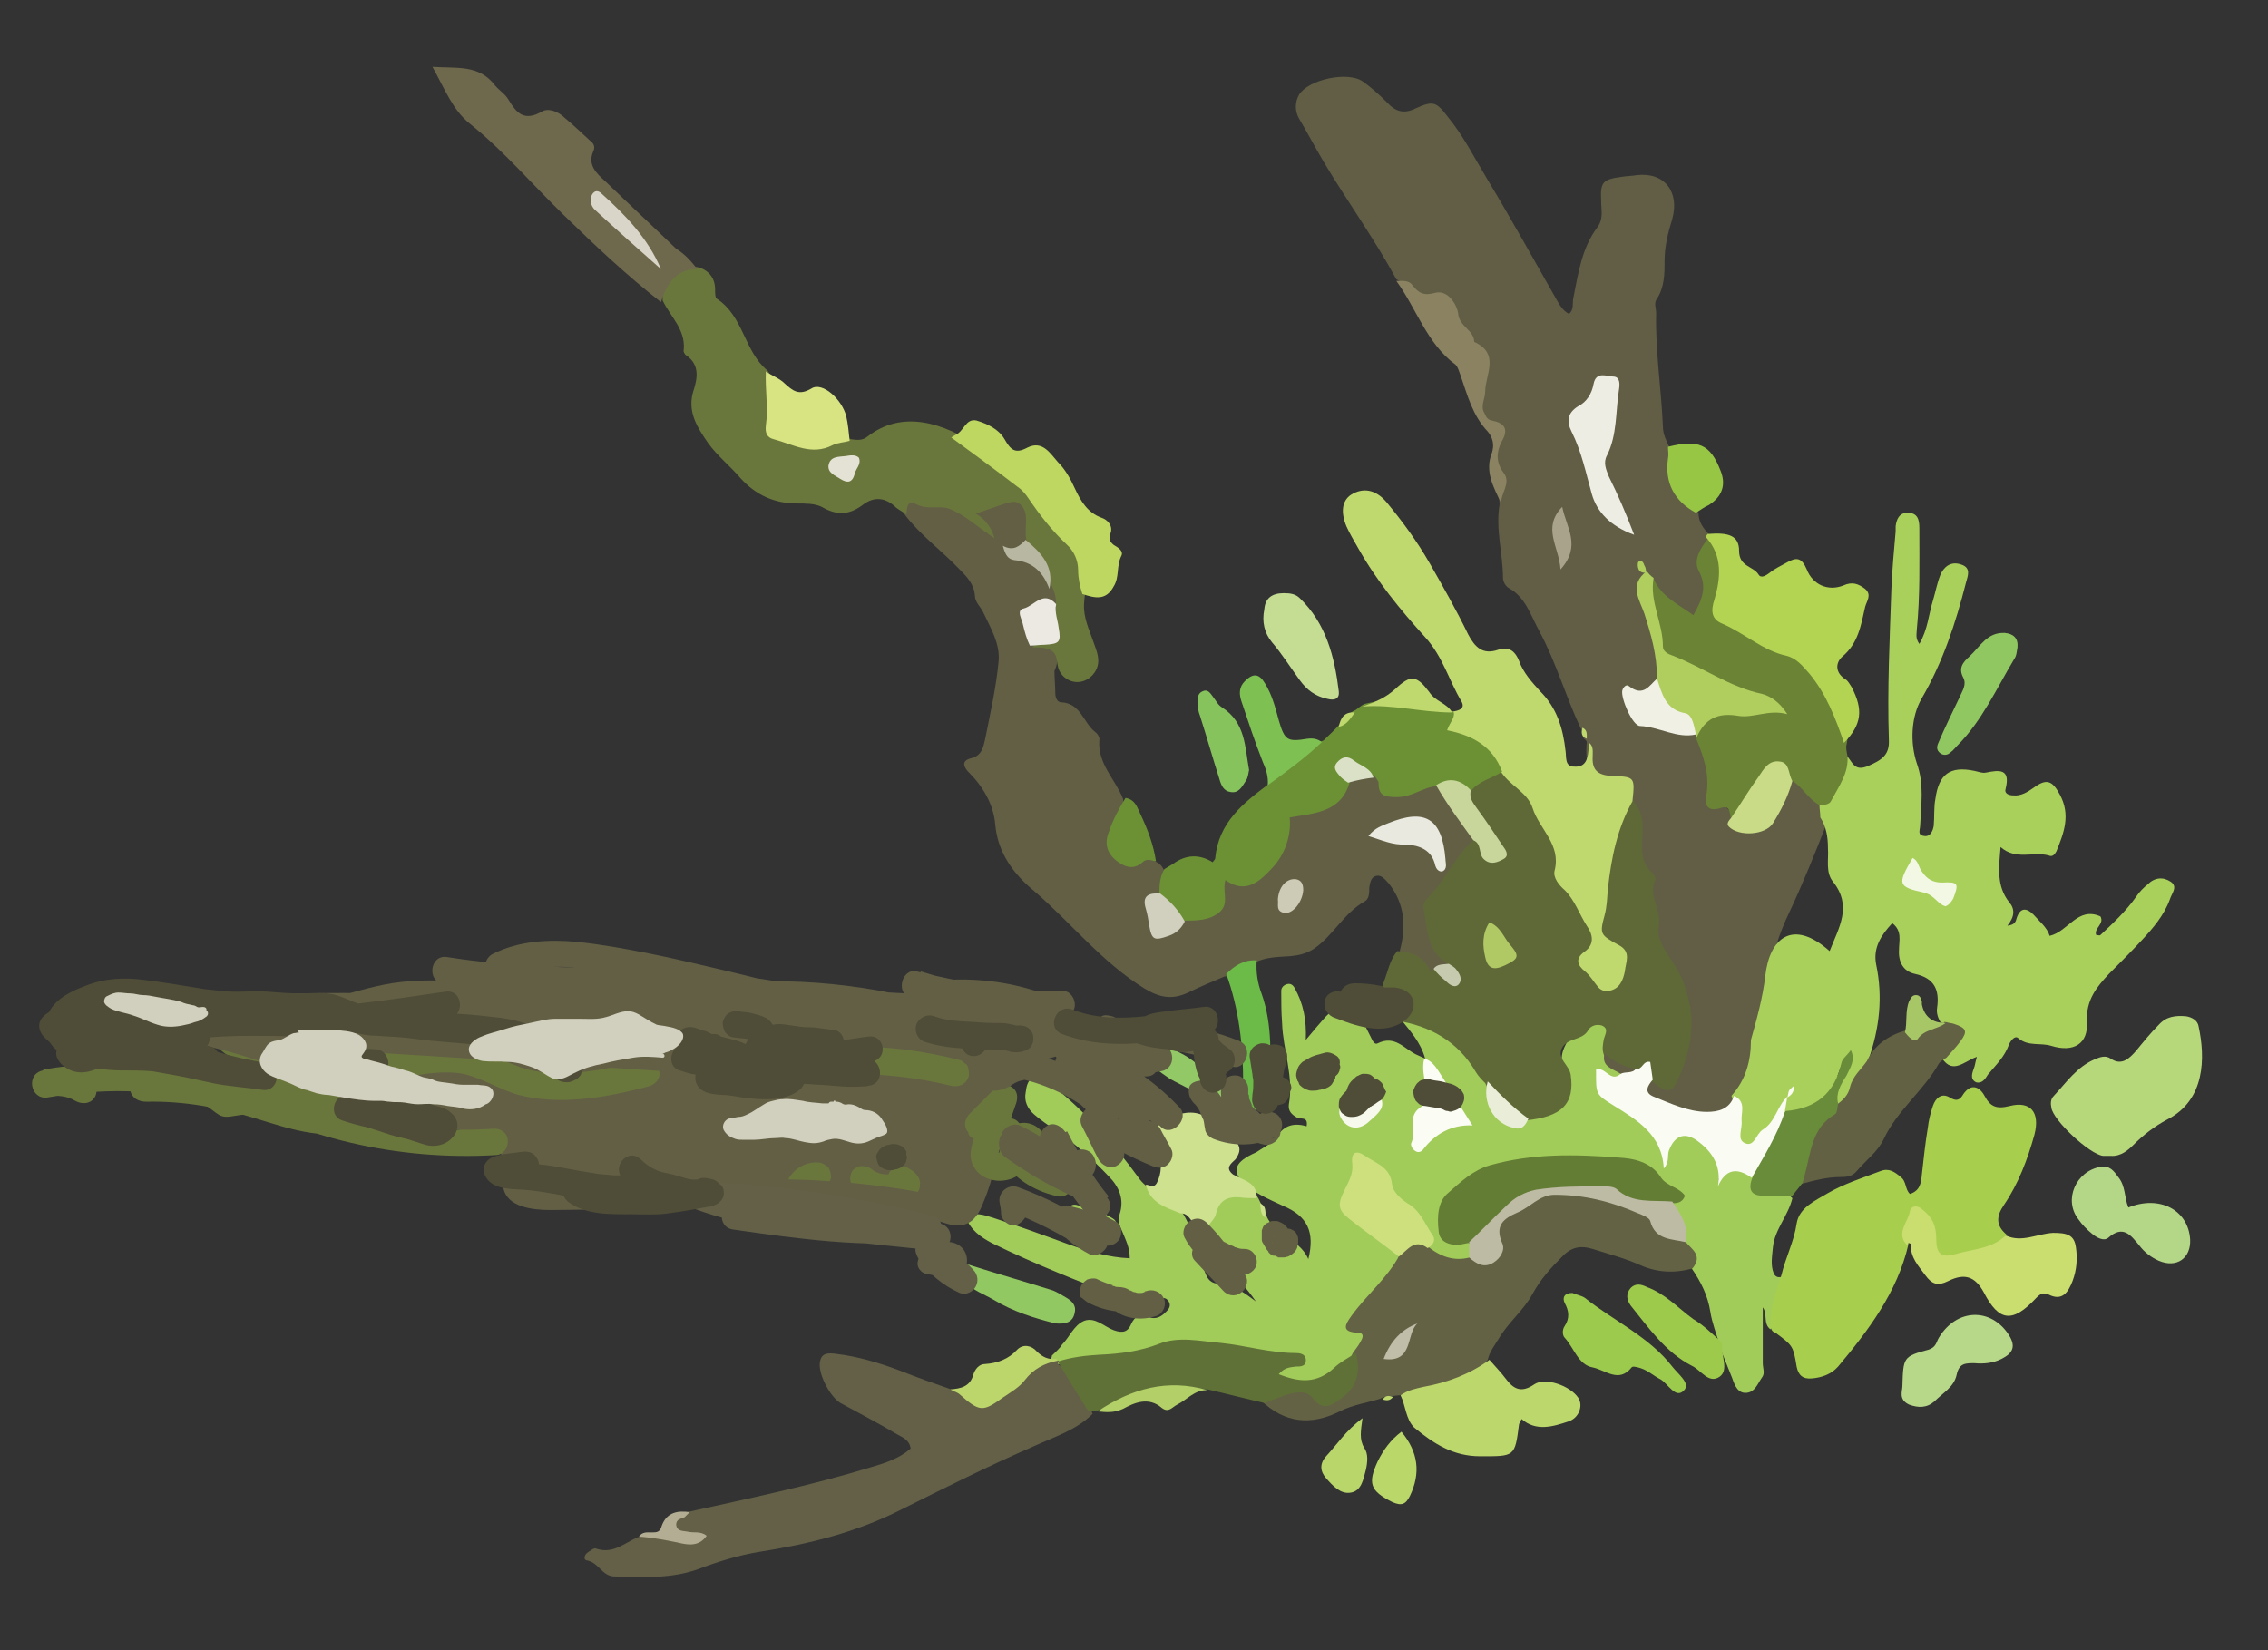 <?xml version="1.0" encoding="utf-8"?>
<!-- Generator: Adobe Illustrator 28.0.0, SVG Export Plug-In . SVG Version: 6.00 Build 0)  -->
<svg version="1.1" id="レイヤー_1" xmlns="http://www.w3.org/2000/svg" xmlns:xlink="http://www.w3.org/1999/xlink" x="0px"
	 y="0px" viewBox="0 0 268 195" style="enable-background:new 0 0 268 195;" xml:space="preserve">
<rect x="0" y="0" width="268" height="195" fill="#333333" stroke="none"/>
<style type="text/css">
	.st0{fill:#615E45;}
	.st1{fill:#A1CC59;}
	.st2{fill:#AAD05C;}
	.st3{fill:#635F45;}
	.st4{fill:#5F6937;}
	.st5{fill:#6A773C;}
	.st6{fill:#636047;}
	.st7{fill:#A7CE4D;}
	.st8{fill:#C0D96F;}
	.st9{fill:#646244;}
	.st10{fill:#6C9135;}
	.st11{fill:#6B8335;}
	.st12{fill:#6E684C;}
	.st13{fill:#B3D353;}
	.st14{fill:#B7D77B;}
	.st15{fill:#5F7137;}
	.st16{fill:#BCD76C;}
	.st17{fill:#636143;}
	.st18{fill:#CADE6F;}
	.st19{fill:#BED761;}
	.st20{fill:#CDE18E;}
	.st21{fill:#B4D687;}
	.st22{fill:#B7D889;}
	.st23{fill:#8A8261;}
	.st24{fill:#9CCA4D;}
	.st25{fill:#C4DD93;}
	.st26{fill:#698C3A;}
	.st27{fill:#D7E481;}
	.st28{fill:#9DCA4B;}
	.st29{fill:#91C761;}
	.st30{fill:#6CBA48;}
	.st31{fill:#7EC052;}
	.st32{fill:#92C862;}
	.st33{fill:#97C645;}
	.st34{fill:#86C35C;}
	.st35{fill:#BCD66B;}
	.st36{fill:#BAD769;}
	.st37{fill:#B8D66A;}
	.st38{fill:#92C865;}
	.st39{fill:#B2CF68;}
	.st40{fill:#B3AD93;}
	.st41{fill:#FAFBF2;}
	.st42{fill:#B0CE5E;}
	.st43{fill:#EEEDE4;}
	.st44{fill:#C9DB86;}
	.st45{fill:#F0F0E5;}
	.st46{fill:#A9A38C;}
	.st47{fill:#647D35;}
	.st48{fill:#CEE07D;}
	.st49{fill:#BEBBA5;}
	.st50{fill:#FBFCF3;}
	.st51{fill:#F6F9EB;}
	.st52{fill:#EAEDD8;}
	.st53{fill:#F3F8E4;}
	.st54{fill:#C8D69B;}
	.st55{fill:#EAE9DF;}
	.st56{fill:#EBE9E1;}
	.st57{fill:#D1CFBD;}
	.st58{fill:#B8B7A1;}
	.st59{fill:#DAE1C7;}
	.st60{fill:#CDCAB6;}
	.st61{fill:#C6CAAE;}
	.st62{fill:#B1C965;}
	.st63{fill:#E4E2D5;}
	.st64{fill:#C0BDA9;}
	.st65{fill:#D9D6C9;}
	.st66{fill:#A7C767;}
	.st67{fill:#4F4D37;}
</style>
<path class="st0" d="M200.7,60.6c0,1.1,0.6,1.9,1.3,2.6c0.1,0.3,0.1,0.6,0,0.8c-0.5,1.5-0.8,3-0.1,4.6c0.5,1.1-0.1,2.1-0.5,3.1
	c-0.6,1.4-1.5,1.7-2.8,0.8c-1.5-1-3-1.9-3.7-3.6c-0.1-0.3-0.1-0.6-0.2-0.9c-0.4,0-0.1-0.4-0.2,0c0,0,0.2,0.3,0.1,0.5
	c-0.7,1.7,0.2,3.2,0.7,4.8c0.7,2.3,1.6,4.6,0.9,7.1c-0.3,0.7-0.9,1.2-1.6,1.6c-0.6,0.4-1.9,0-1.7,1.2c0.2,1.1,0.9,2,2,2.3
	c1.7,0.5,3.5,0.6,5.2,1.1c0.3,0.1,0.5,0.2,0.7,0.4c0.8,0.9,1.2,2,1.4,3.1c0.3,2.3,0.3,4.8,2.9,6.1c1.4,1.9,2.6,1.9,4,0.2
	c1-1.3,1.3-3,2.6-4.2c2.1,0.1,3,1.7,4,3.2c0.2,0.6,0.3,1.2,0.2,1.8c-1.4,3.6-2.9,7.3-4.5,10.7c-2.3,4.8-3,9.8-3.8,14.9
	c0.3,2.9-0.7,5.4-2.6,7.6c-2.6,2.3-8.8,2.1-10.8-0.4c-0.7-0.9-0.8-1.8,0.1-2.6c2.9,0.3,3.3,0,3.9-2.8c0.8-3.6,0.6-7.1-1.4-10.4
	c-1.2-2-1.7-4.2-2.1-6.6c-0.8-4.3-1.4-8.8-2.7-13c-0.2-0.7-0.2-1.8-1.1-1.8c-3.3-0.3-3.6-2.5-3.4-5.1c0-0.1-0.1-0.2-0.2-0.3
	c-0.5-0.3-0.1-1-0.5-1.3c-1.8-3.8-2.9-7.8-4.9-11.5c-1-1.8-1.6-4-3.6-5.1c-0.4-0.2-0.7-0.8-0.7-1.2c0-2.9-0.9-5.7-0.4-8.7
	c-0.1-2.7-1.5-5.3-0.4-8c0.2-0.4,0.1-1.1-0.4-1.3c-2.4-0.9-2.1-2.7-1.7-4.6c0.5-2.2,0.2-4-1.5-5.6c-0.8-0.7-1.3-1.7-1.7-2.7
	c-0.3-0.8-0.9-1.9-1.7-1.9c-2.2,0.1-3.2-1.7-4.8-2.5c-2.6-4.8-5.8-9.2-8.6-13.9c-1-1.7-1.9-3.4-2.9-5.1c-0.5-0.9-0.5-1.9,0-2.8
	c1.1-1.8,5.7-2.8,7.5-1.6c1,0.7,2,1.6,2.9,2.5c1,1.1,2,1.4,3.4,0.7c2-0.9,2.4-0.8,3.7,0.9c1.9,2.3,3.2,4.9,4.7,7.4
	c2.9,4.8,5.6,9.7,8.4,14.6c0.3,0.5,0.6,1,1.3,1.4c0.6-0.5,0.4-1.2,0.5-1.8c0.6-3,1-6,2.9-8.5c0.7-1,0.4-2,0.4-3.1
	c-0.1-2.2,0.2-2.5,2.4-2.8c0.6-0.1,1.2-0.1,1.8-0.2c3.3-0.4,5.1,2,4.2,5.2c-0.5,1.6-0.9,3.2-0.9,4.9c0,1.5,0,3.1-0.9,4.5
	c-0.4,0.5-0.1,1.1-0.1,1.7c-0.1,4.5,0.6,8.9,0.8,13.4c0,0.9,0.4,1.7,0.8,2.5c0.4,0.2,0.7,0.5,0.7,0.8
	C197.4,56.5,199.1,58.5,200.7,60.6L200.7,60.6z"/>
<path class="st1" d="M148.4,136.2c0.9-0.6,2-1.1,2.5-1.9c0.9-1.4,2.1-1.6,3.5-1.2c0.2-1.2-0.7-0.8-1.1-1c-0.7-0.4-1.1-0.8-1-1.6
	c0.6-3.3-0.7-6.4-0.8-9.6c-0.1-1.3-0.1-2.5-0.1-3.8c0-0.4,0.3-0.7,0.7-0.8c0.4-0.1,0.7,0.1,0.9,0.5c1,1.8,1.4,3.7,1.3,6.1
	c0.9-1.1,1.6-1.9,2.3-2.7c1.6-1.7,3.4-1.4,4.5,0.6c0.3,0.6,0.6,1.2,0.9,1.8c0.2,0.4,0.4,0.9,0.8,0.7c2-1,3.1,0.6,4.5,1.3
	c0.4,0.2,0.7,0.3,1.1,0.5c1,2.2,1,4.3-0.1,6.5c-0.5,1-0.6,2-0.4,3.3c1.7-0.8,2.8-2.2,4.8-2.3c-1.4-2.7-2.9-5-4.3-7.5
	c-0.5-1.9-1.8-3.3-3-4.8c2.7-0.5,5,0.3,6.9,2.1c1.6,1.5,3,3.2,4,5.3c0.3,4.2,1.5,5.2,4.7,4c4.3-1.4,4.5-1.9,3.6-6.1
	c-0.5-2.2,2.6-5.5,4.8-4.9c2,0.5,1,2.2,1.1,3.4c-0.3,1.4,1.2,1.9,1.6,3c-0.3,1.2-1.5,0.5-2.4,1.2c1.6,3.4,7.3,3.6,7,8.9
	c0.3-2.5,1.4-3.5,3.5-3.1c2.1,0.4,3.4,2.8,2.9,5.4c1.3-2.4,2.1-2.4,4.3-0.4c0.5,2.6,3.2,1.2,4.4,2.5c-0.5,2.1-2.1,3.7-2.3,5.8
	c-0.1,1.1-0.3,2.1,0.1,3.1c0.2,0.4,0.5,0.5,0.9,0.4c0.6,2.3-0.1,4.3-1.3,6.2c-0.9-0.7-0.3-1.8-0.9-2.6c0,2.2,0,4.4,0,6.6
	c0,0.6,0.3,1.2-0.1,1.7c-0.5,0.7-0.8,1.7-1.8,1.8c-1,0.1-1.4-0.8-1.7-1.7c-0.5-1.2-0.9-2.3-1.4-3.5c-0.1-0.1-0.2-0.3-0.1-0.5
	c-0.4-1.3-0.9-2.6-1.1-3.9c-0.3-1.9-1.1-3.5-2.2-5.1c-0.2-1.1-0.9-2.1-1.2-3.2c-0.2-1.6-1.3-3-1.3-4.6c-0.8-2.9-3.1-4-5.6-4.2
	c-4.8-0.4-9.5-0.7-14.3,0.5c-1.9,0.5-3.4,1.3-4.9,2.6c-2.8,2.5-2.5,4.6,1,5.9c0.4,0.6,0.4,1.1,0.1,1.7c-2,1.9-3.6,1-5.2-0.7
	c-0.2-1.8-0.9-3.4-2.3-4.6c-1.3-1.1-2.3-2.3-3-3.9c-0.4-0.9-1.2-1.7-2.2-1.7c-1,0-0.6,1.2-1,1.9c-1.4,2.2-0.7,3.7,1.3,5.1
	c1.5,1.1,3.2,2,4,3.7c-0.1,2.7-2.6,4-3.9,6c-0.6,1-1.9,1.6-0.5,3.1c1,1-0.5,2-1.2,2.9c-2.1,1.8-4.3,3.6-7.3,3.1
	c-2.2-0.3-2.4-1-0.9-3c-2.5-0.1-4.9-0.6-7.3-1c-3.1-0.5-6.2-0.5-9.3,0.5c-3.2,1.1-6.6,1-9.9,1.2c-0.3-0.1-0.6-0.3-0.8-0.5
	c0-0.2,0.1-0.3,0.1-0.5c0.4-0.4,0.9-0.8,1.2-1.3c0.9-0.9,1.4-2.3,2.6-2.8c1.3-0.5,2.4,0.7,3.5,1.1c1.1,0.4,1.7,0.2,2.1-0.8
	c0.4-0.8,1-1.2,1.9-0.8c0.7,0.3,1.3,0.2,1.9-0.3c0.4-0.4,1-0.8,0.6-1.5c-0.3-0.5-0.8-0.5-1.3-0.2c-1.3,0.8-2.6,0.4-3.9-0.1
	c-5.3-2-10.6-4.1-15.7-6.6c-1.3-0.7-2.5-1.5-3.1-3.1c1.2-0.6,2.2-0.2,3.2,0.1c3.1,1,6.1,2.1,9.1,3.2c2.3,0.8,4.6,1.5,7.1,1.6
	c0-1.3-0.5-2.2-0.9-3.2c-0.3-0.6-0.5-1.2-0.3-2c0.6-1.8-0.1-3.3-1.3-4.5c-1.9-2-3.9-3.8-6.2-5.4c-0.9-0.6-1.8-1.2-2.6-1.9
	c-0.8-0.7-1.2-1.6-1-2.6c0.1-0.7,0.2-1.4,0.9-1.8c0.7-0.4,1.3,0.2,1.8,0.6c4.2,3.3,7.7,7.2,10.8,11.5c1.2,1.5,3.1,2,4.5,3.2
	c1.7,2.1,2,4.7,2.9,7c0.4,0.9,0.5,2,1.8,2.1c1.9,0.1,3.3,1.2,4.5,2.1c-2.1-3.1-5.5-5.6-6.9-9.6c1.5-3.8,2.1-4.1,5.9-3.7
	c0.4,0.2,0.8,0.4,1.1,0.8c0.4,0.6,0.6,1.3,1,1.9c0.7,2.8,4,3,5.1,5.6c0.8-3.2-0.1-5.1-3-6.3c-1.7-0.8-3.4-1.5-4.8-2.8
	C145.6,138.3,145.9,137.3,148.4,136.2z"/>
<path class="st2" d="M204.6,129.5c1.7-1.9,2.3-4.1,2.3-6.6c0.7-2.5,1.4-5,1.7-7.6c0.5-4.4,3.2-6.8,7.6-2.9c1.1-2.8,2.7-5.3,0.4-8.2
	c-0.9-1.1-0.5-2.6-0.6-4c0-1.3-0.2-2.5-0.9-3.6c0-0.5-0.1-1-0.1-1.5c1.3-1.8,1.8-4.1,3.1-5.9c0.8,0.7,0.9,2.1,2.7,1.3
	c1.6-0.7,2.5-1.3,2.4-3.1c-0.2-6,0.1-11.9,0.3-17.9c0.1-2.2,0.3-4.5,0.5-6.7c0-0.2,0-0.4,0-0.6c0.1-0.8,0.4-1.6,1.4-1.6
	c1.2,0,1.4,0.8,1.4,1.8c0,4,0.1,8-0.3,12c0,0.5-0.2,1,0.3,1.7c1-1.7,1.1-3.5,1.6-5.1c0.3-1,0.5-2.1,0.9-3.1c0.4-0.9,1.2-1.6,2.4-1.2
	c1.3,0.4,0.8,1.4,0.6,2.2c-1.2,4.7-2.7,9.3-5.2,13.6c-1.3,2.2-1.4,5.3-0.6,7.7c0.9,2.5,0.5,4.9,0.4,7.3c0,0.6-0.4,1.2,0.5,1.3
	c0.7,0.1,1-0.6,1.1-1.2c0.1-1.1,0-2.2,0.2-3.2c0.4-2.9,1.7-3.9,4.6-3.3c0.5,0.1,0.9,0.3,1.4,0.2c1.5-0.3,2.9-0.5,2.3,1.9
	c-0.2,0.6,0.4,0.8,0.9,0.8c0.9,0.1,1.7-0.4,2.4-0.9c1.5-1.1,2.2-0.9,3.1,0.8c1.3,2.4,0.5,4.5-0.4,6.7c-0.2,0.4-0.5,0.7-0.9,0.5
	c-1.8-0.5-3.9,0.6-5.7-1c-0.2,2.4-0.5,4.6,1,6.5c0.7,0.8,0.7,1.7-0.2,2.8c0.9-0.1,1-0.5,1.1-0.9c0.4-1.2,1.1-1.3,2-0.4
	c0.7,0.8,1.6,1.5,1.9,2.5c2.2-0.5,3.3-3.5,6-2.3c0.5,0.9-0.8,1.4-0.5,2.2c0.2,0,0.4,0.1,0.5,0c1.5-1.4,3-2.8,4.2-4.5
	c0.4-0.6,0.9-1.1,1.4-1.5c0.8-0.8,1.8-0.9,2.7-0.3c0.9,0.6,0.1,1.4-0.1,2.1c-0.7,1.9-2,3.4-3.3,4.8c-1.3,1.4-2.6,2.7-3.9,4
	c-1.5,1.6-2.7,3.1-2.6,5.6c0.2,2.7-1.6,3.7-4.2,2.9c-1.3-0.4-2.7,0.1-3.9-0.9c-0.4-0.4-0.9,0.3-1.1,0.7c-0.5,1.5-1.6,2.5-2.5,3.6
	c-0.3,0.5-0.7,1.1-1.4,0.9c-0.8-0.4-0.4-1.2-0.2-1.8c0.1-0.3,0.1-0.5,0.3-1.2c-1.5,0.5-2.8,2.1-4.1,0.2c-0.2-1.4,2.2-3-0.2-4.3
	c-0.3-0.5-0.5-1.1-0.4-1.7c0.3-2.1-0.3-3.5-2.6-4c-1.4-0.3-2-1.4-1.9-2.9c0-1,0.4-2.2-0.8-3.1c-1.3,1.4-2.3,2.9-1.9,4.9
	c0.8,3.8,0.4,7.5-0.9,11.2c-0.5,1.2-1.2,2.4-1.8,3.6c-0.5,0.9-1,1.9-2.4,1.7c-1.1-2.1,1.2-3.4,1.2-5.2c-2.1,5.9-2.7,6.5-7,6.5
	c-0.5-0.4-0.4-0.9-0.3-1.4c0.1-0.1,0.1-0.3,0.2-0.3c-0.1,0.1-0.2,0.3-0.2,0.4c-0.2,2-1.6,3.4-2.9,4.7c-1.4,1.4-2.4,1-2.8-0.9
	C204.5,132.5,205.2,130.9,204.6,129.5L204.6,129.5z"/>
<path class="st3" d="M136.5,101.8c0.5,0.2,0.9,0.6,1.1,1.2c0.5,1,0.1,2-0.3,2.9c-1.9,0.8-1.4,2.3-0.7,3.3c1.3,1.8,2.2-0.5,3.4-0.7
	c1.9-0.5,4.1-0.6,3.9-3.4c0-0.8,0.5-1.2,1.3-1.2c4.1,0.3,5.4-2.5,6.2-5.8c0.3-1.3,0.8-2.2,2.2-2.3c2.5-0.3,4.3-1.8,5.8-3.6
	c0.9-0.5,1.9-0.9,2.9-0.7c1.6,2.1,3.6,2.6,6,1.3c0.5-0.3,1.1-0.2,1.7,0c2,1.9,3.4,4.1,4.4,6.7c-0.6,2.1-2.3,3.6-3.4,5.3
	c-2.2,3.3-2.4,4.7-0.2,8.1c0.3,0.4,0.6,0.8,0.5,1.3c-0.5,0.6-1.2,0.8-1.9,0.8c-1.4-0.8-2.7-1.6-4-2.6c0.8-2.9,0.6-5.6-1.3-8
	c-0.4-0.4-0.8-1-1.4-0.9c-0.7,0.1-0.8,0.8-0.9,1.4c0,0.6,0,1.3-0.5,1.6c-2.5,1.4-3.7,4-6,5.6c-0.9,0.6-1.8,0.8-2.8,0.9
	c-1.5,0.1-3,0.1-4.3,0.8c-1,0.9-2.1,1.6-3.5,1.6c-1.4,0.6-2.9,1.2-4.3,1.9c-1.9,0.9-3.4,0.6-5.2-0.5c-5-3.1-8.6-7.7-13-11.5
	c-2.3-1.9-4.3-4.4-4.6-7.9c-0.2-2.3-1.4-4.4-3.1-6.1c-0.6-0.6-1-1.4,0.3-1.7c1.2-0.3,1.4-1.3,1.6-2.2c0.6-3,1.3-6.1,1.6-9.2
	c0.2-2.1-0.9-3.9-1.8-5.8c-0.3-0.7-1-1.2-1-2c-0.1-1.4-1-2.3-1.9-3.2c-2.1-2.2-4.6-4-6.4-6.4c-0.8-1.4-0.2-1.9,1.3-1.9
	c3.4,0.1,6.5,1.1,8.5,4.2c-0.2-1.3-2.4-1.4-1.9-2.6c0.5-1.3,2.3-1.4,3.6-1.7c2.7-0.7,3.7,0.8,3.2,4.8c-0.3,0.9-0.9,1.7-2,1.9
	c2.5,0.2,3.9,1.8,5.1,3.7c0.5,0.8,1.4,1.6,0.2,2.5c-3.7,0.6-4,1.1-2.4,4c2.2,0.7,2.9,1.9,2.1,3.6c0,0.9,0.1,1.8,0.1,2.6
	c0,0.5,0.2,1.1,0.7,1.1c2.3,0.1,2.6,2.4,4,3.5c0.3,0.2,0.6,0.7,0.5,1c-0.2,2.8,1.9,4.6,2.8,6.9c0.3,1.4-0.6,2.4-1,3.5
	c-0.9,2.5,0.1,3.8,2.7,3.5C135.2,101.2,135.9,101,136.5,101.8L136.5,101.8z"/>
<path class="st4" d="M171.1,113.9c-2.6-1.5-2.4-4.2-2.9-6.6c-0.1-0.6,0.4-1.1,0.8-1.5c1.9-2,3-4.7,5.1-6.5c1.3-0.2,1.2,1.7,2.7,1.5
	c-0.5-2.8-3.7-4.4-3.5-7.5c1.1-1.6,2.4-2.6,4.5-2.4c3.9,2.7,6.1,6.5,6.8,11c0.4,2.3,2,3.7,2.9,5.6c0.8,1.7,1.8,3.2,0.7,5.2
	c-0.7,1.2,0.3,2,1.1,2.7c0.7,0.5,1.3,0.2,1.7-0.5c0.5-1,0.5-1.9-0.5-2.6c-1.8-1.1-1.8-2.7-1.6-4.6c0.4-3.7,0.8-7.4,2.2-10.8
	c0.4-0.9,0.3-2.2,1.8-2.3c1.1,1.1,1.3,2.5,1.2,4c-0.1,1.6-0.3,3.3,1.2,4.6c0.2,0.2,0.4,0.6,0.3,0.8c-0.9,1.9,0.8,3.5,0.4,5.5
	c-0.3,1.7,1.2,3.4,2.1,4.9c0.9,1.5,1.3,3,1.6,4.5c0.5,2.8-0.1,5.6-1.2,8.2c-0.9,2.2-1.5,2.2-3.4,0.6c-0.5-0.6-1-1.2-1.9-0.9
	c-1.6-0.1-3-0.6-3.7-2.2c-0.2-0.6-0.1-1.1,0-1.7c0.1-0.6,0.7-1.3-0.2-1.7c-0.6-0.2-1.3,0-1.6,0.5c-0.7,1.3-2.4,0.9-3.1,2.1
	c-0.7,1.3,0.8,2,1,3.2c0.5,3.4-1,5-5.3,5.4c-2.5-0.5-3.8-2.3-4.8-4.4c-0.4-0.4-0.8-0.8-1.1-1.3c-2.1-3.6-5.4-5.5-9.5-6.1
	c-1.7-1.1-2.1-2.7-1.4-4.5c0.5-1.3,0.7-2.6,1.6-3.7c1.7,0.1,3.2,0.6,3.9,2.4C169.7,113.8,171.4,116.9,171.1,113.9L171.1,113.9z"/>
<path class="st5" d="M121.3,63.8c-0.1-0.3-0.1-0.6-0.1-0.9c0-0.7,0.1-1.4,0-2.1c-0.1-0.7-0.6-1.4-1.3-1.5c-0.4,0-0.7,0.1-1.1,0.2
	c-1.2,0.4-2.3,0.8-3.5,1.2c1.1,0.6,1.9,1.7,2.2,2.9c-1.7-1.1-3.5-2.8-5.4-3.5c-1.2-0.4-2.4,0.2-3.8-0.5c-1.2-0.6-1.1,0.5-1.2,1.2
	c-0.4-0.3-0.8-0.5-1.2-0.8c-1.2-1.2-2.6-1.4-4-0.3c-1.6,1.2-3.1,1.2-4.8,0.2c-0.8-0.4-1.9-0.4-2.9-0.4c-2.7,0-4.9-1-6.7-3
	c-1.2-1.4-2.7-2.6-3.8-4.1c-1.3-1.9-2.6-3.8-1.7-6.4c0.4-1.3,0.7-2.9-0.9-4c-0.2-0.1-0.4-0.5-0.3-0.7c0.2-2.4-1.6-3.9-2.5-5.8
	c-0.1-3.1,1.3-4.4,4.3-3.9c1.2,0.4,1.9,1.3,1.9,2.6c0,0.4,0,1,0.2,1.1c3.2,2.1,3.2,6.2,6,8.5c0.8,1.1,0.8,2.3,0.8,3.6
	c0.1,3.7,1.8,5.1,5.6,4.5c1.2-0.2,2.3-0.7,3.4,0c0.7,0.1,1.4,0.2,2-0.3c8.2-6.4,19.5,6,23.8,11.5c0.9,1.2,1.9,2.4,2.1,3.9
	c0.3,1.6-0.4,3.3-0.3,5c0.1,1.5,0.8,2.9,1.3,4.4c0.3,0.8,0.5,1.6,0.3,2.3c-0.3,1.1-1.3,1.9-2.4,1.9c-1.1,0-2.1-0.8-2.3-1.9
	c-0.1-0.4-0.1-0.9-0.3-1.3c-0.4-0.9-1.7-0.9-2.7-0.9c1.4-1.5,2.8-3.2,2.8-5.2C124.8,68.6,122,66.5,121.3,63.8L121.3,63.8z"/>
<path class="st6" d="M129.1,167.1c-1.9,1.9-4.5,2.7-6.9,3.8c-5.3,2.3-10.5,4.9-15.7,7.5c-5.3,2.7-11,4.1-16.8,5
	c-2.4,0.4-4.7,1.1-7.1,2c-3.2,1.2-6.7,1-10.1,0.9c-1.4-0.1-1.8-1.7-3.2-1.9c-0.4-0.1-0.2-0.7,0.1-0.9c0.3-0.2,0.8-0.6,1-0.5
	c2,0.7,3.3-0.6,4.9-1.3c1.7-0.6,3.4-0.2,5.1,0.1c0.3,0.2,0.3-0.2,0.1-0.2c-0.8,0.1-1.3-0.3-1.4-1.1c-0.2-1.5,1-1.3,1.9-1.6
	c0.1,0,0.2-0.1,0.2-0.2c7.2-1.6,14.5-3.1,21.7-5.3c1.7-0.5,3.3-1,4.7-2.2c-0.1-1-0.9-1.3-1.6-1.7c-2.2-1.3-4.5-2.5-6.7-3.7
	c-1.3-0.8-2.7-3.6-2.4-4.9c0.2-1.1,1.1-1,1.9-0.9c2.6,0.3,5.2,1.1,7.6,2c2,0.8,4,1.5,6,2.2c3.6,2,6.5,0.7,8.9-2.3
	c1-1.2,2.4-1.3,3.8-1.1c0,0.1-0.1,0.3-0.1,0.4C127.2,162.6,128.4,164.7,129.1,167.1L129.1,167.1z"/>
<path class="st7" d="M209.2,156.8c-0.1-2.2,0.7-4.1,1.3-6.1c0.5-2.1,1.5-4,1.8-6.1c0.3-1.9,2.2-2.7,3.7-3.6c1.9-1.1,4.1-1.8,6.2-2.6
	c1-0.4,1.7,0.1,2.4,0.7c0.7,0.5,0.5,1.5,1.1,2c1.2-0.4,1.3-1.3,1.4-2.3c0.2-1.8,0.4-3.7,0.7-5.5c0.1-0.9,0.3-1.7,0.6-2.6
	c0.3-0.9,1-1.6,2-1c0.8,0.5,1.2,0.3,1.6-0.4c0.9-1.3,1.9-0.9,2.5,0.2c0.7,1.3,1.4,1.6,3,1.2c2.4-0.6,3.6,0.7,2.9,3.4
	c-0.8,2.9-1.9,5.8-3.6,8.3c-0.9,1.3-1,2.4,0.3,3.5c-1.2,1.9-6.1,3.6-7.8,2.7c-0.8-0.4-1-1.2-1.1-1.9c-0.2-1-0.1-2.6-1.4-2.4
	c-0.9,0.1-1.5,1.6-1.3,2.8c-1.3,5.6-4.7,10.1-8.3,14.4c-0.8,0.9-1.9,1.3-3.1,1.4c-1.1,0.1-1.6-0.4-1.8-1.4c-0.4-2.5-0.5-2.5-2.5-4
	C209.4,157.4,209.3,157.1,209.2,156.8L209.2,156.8z"/>
<path class="st8" d="M192.9,94.7c-1.8,3.2-2.5,6.7-2.9,10.3c-0.1,1.1-0.1,2.1-0.4,3.2c-0.6,2.2-0.5,2.3,1.7,3.5
	c1.5,0.8,0.8,2,0.7,3.1c-0.2,1-0.6,2.1-1.9,2.3c-0.5,0.1-1-0.1-1.3-0.5c-0.5-0.6-0.9-1.3-1.5-1.8c-0.9-0.7-1.2-1.5-0.1-2.3
	c1.3-0.9,1-2.1,0.3-3.1c-0.9-1.4-1.4-3-2.6-4.2c-0.7-0.6-1.4-1.5-1.2-2.3c0.8-3.1-1.8-4.9-2.6-7.4c-0.6-1.9-2.8-2.7-3.8-4.4
	c-2-1.5-3.7-3.2-6.1-4.2c-1.9-0.7-0.7-2,0.4-2.8c0.7-0.1,1.6-0.3,1.1-1.2c-1.5-2.5-2.2-5.3-4.3-7.6c-2.9-3.2-5.7-6.6-7.9-10.5
	c-0.5-0.9-1-1.7-1.4-2.6c-0.7-1.7-0.5-3,0.5-3.7c1.4-0.9,2.9-0.7,4.2,0.8c1.9,2.3,3.6,4.6,5.1,7.2c1.6,2.8,3.2,5.6,4.6,8.5
	c0.8,1.5,1.7,2.4,3.5,1.8c1.4-0.5,2.1,0.3,2.5,1.3c0.5,1.4,1.5,2.5,2.5,3.6c2,2,2.7,4.4,3,7.1c0.1,0.7-0.1,1.8,1,1.8
	c1.3,0.1,1.6-0.8,1.7-1.9c0-0.3,0.1-0.6,0.1-0.9c0.5,0.4,0.4,1,0.4,1.6c-0.1,1.6,0.6,2.2,2.2,2.3C193.2,91.8,193.2,91.8,192.9,94.7
	L192.9,94.7z"/>
<path class="st9" d="M160,159.7c0.3-0.4,0.6-0.8,0.8-1.2c0.3-0.5,0.4-1-0.4-1c-1.9-0.1-1.5-0.9-0.7-2c1.8-2.5,4.2-4.4,5.7-7.2
	c0.7-1.8,1.5-3.1,3.3-1c1.5,1.2,3.1,1.8,5,1.3c1.8-0.1,2.9-0.6,2.9-2.7c0.1-2,3.7-4.9,6.5-5.2c4.9-0.4,9.6,0.5,13.3,4
	c0.9,0.8,2.1,1,2.8,2.1c0.8,0.9,2,1.6,0.8,3.1c-2.1,0.6-4.2,0.5-6.2-0.4c-1.8-0.8-3.7-1.3-5.6-1.9c-1.3-0.4-2.4-0.3-3.5,0.8
	c-1.4,1.4-2.6,2.7-3.6,4.5c-1,1.9-2.9,3.4-4,5.3c-0.5,0.8-1.1,1.6-1.3,2.5c-2.6,3.7-6.6,3.8-10.5,4.2c-0.3,0-0.6,0.1-1,0.1
	c-0.4,0.2-0.8,0-1.2,0.3c-1.6,0.5-3.2,0.7-4.8,1.5c-3.4,1.7-6.5,1.4-9.3-1.3c1.5-1.8,3.4-2.2,5.5-1.6c2.9,0.9,4.1,0.3,4.8-2.7
	C159.6,160.8,159.6,160.2,160,159.7L160,159.7z"/>
<path class="st10" d="M171.8,84.2c0.1,0.7-0.5,1.2-0.8,2.1c3,0.6,5.4,1.9,6.5,4.9c-1.2,0.8-2.8,1.1-3.7,2.3c-1.4,0.1-2.7-0.5-4-0.6
	c-1.6,0.1-2.9,1.3-4.7,1.3c-1.6,0-2.2-0.2-2.2-1.7c0-0.2-0.3-0.5-0.4-0.7c-1-0.6-2-1-3.1-1.2c-0.4,0.7,0.2,1.2,0.1,1.8
	c-1,3.6-4.1,3.7-7.1,4.2c0.2,2.2-0.6,4.4-2,5.9c-1.4,1.5-3.1,3.3-5.6,1.5c-0.4,1.4,0.5,2.8-0.7,3.8c-1.2,1-2.7,1-4.2,1
	c-1.7-0.5-2.6-1.7-2.9-3.4c0-0.9,0.1-1.9,0.6-2.7c0.3-0.2,0.7-0.4,1-0.6c1.5-1.1,3.1-1.2,4.7-0.2c0.1-0.2,0.3-0.3,0.3-0.5
	c0.4-4.2,3.3-6.5,6.4-8.8c1.6-2.3,3.8-4,6.4-5.1c0.6-0.6,1.3-1.2,1.9-1.9c0.6-0.6,1.1-1.4,1.9-1.7c0.3-0.2,0.6-0.5,1-0.7
	C164.8,82.3,168.3,82.8,171.8,84.2L171.8,84.2L171.8,84.2z"/>
<path class="st11" d="M218.3,89.3c0.2,2-1,3.6-1.9,5.3c-0.2,0.5-0.8,0.5-1.3,0.6c-1.4-0.7-2.1-2.2-3.4-3c-1.6-1.6-2.7-0.9-3.9,0.7
	c-1,1.3-1.5,3.2-3.3,3.7c-0.1-0.6-0.1-1.5-1.2-1.1c-1.3,0.4-1.9-0.1-1.7-1.4c0.5-2.5-0.3-4.7-1.2-6.9c0-2.4,1.4-3.3,3.6-3.3
	c1.5,0,3.1-0.1,4.6-0.5c-3.6-1.1-6.7-3.1-10.1-4.6c-1.7-0.7-2.8-1.8-2.8-3.7c0-1.4-0.9-2.6-1-3.9c-0.1-1-0.6-2.1,0.7-2.8
	c0.9,2.1,2.9,3,4.7,4.3c1-1.8,1.7-3.3,0.6-5.3c-0.6-1.2,0.2-2.6,1.1-3.7c2.4,0.5,2.4,2.8,2.1,4c-1.6,5.6,2.4,7.1,6.2,8.6
	c4,1.5,5.9,4.5,7.6,8c0.5,1.2,0.8,2.4,0.5,3.7C218.1,88.3,218.2,88.8,218.3,89.3z"/>
<path class="st12" d="M82.4,31.8c-2.6,0-3.6,1.8-4.3,3.9C74,32.5,70.3,29,66.6,25.4c-3.7-3.6-7.1-7.6-11.1-10.8
	c-2-1.6-2.9-4-4.4-6.7c2.9,0.2,5.5-0.3,7.4,2.2c0.5,0.6,1.2,1,1.6,1.7c0.9,1.5,1.8,2.6,3.9,1.4c0.8-0.5,2,0,2.7,0.7
	c1.1,0.9,2,1.8,3,2.7c0.4,0.3,0.7,0.7,0.4,1.3c-0.7,1.6,0.4,2.6,1.4,3.5c2.8,2.7,5.6,5.3,8.4,8C80.9,30,81.7,30.9,82.4,31.8
	L82.4,31.8z"/>
<path class="st13" d="M217.9,87.8c-1-2.9-2.1-5.8-4.1-8.2c-0.8-0.9-1.5-1.8-2.7-2.1c-2.8-0.6-5-2.7-7.6-3.8
	c-1.2-0.5-1.4-1.4-0.9-2.9c0.7-2.4,1-5.1-1-7.3c0-0.2,0.1-0.3,0.2-0.4c2.5-0.2,3.7,0.2,3.7,2c0,1.9,1.7,1.8,2.3,2.8
	c0.3,0.5,0.9,0.1,1.3-0.2c0.6-0.5,1.3-0.8,2-1.2c1.2-0.7,1.8-0.6,2.4,0.8c0.7,1.8,2.5,2.6,4.3,1.9c1.1-0.5,1.8-0.2,2.6,0.4
	c0.8,0.7,0.2,1.4,0,2.1c-0.5,2.2-0.8,4.3-2.7,5.9c-0.8,0.7-0.9,1.9,0.4,2.7c0.3,0.2,0.5,0.6,0.7,0.9C220.2,83.9,220,85.6,217.9,87.8
	L217.9,87.8z"/>
<path class="st14" d="M249.4,136.6c-0.3,0-0.6,0-0.9,0c-1.6-0.2-5.9-4.2-6.1-5.7c-0.1-0.5-0.1-1,0.3-1.4c1.5-1.6,2.7-3.4,4.8-4.3
	c0.7-0.3,1.3-0.5,1.9-0.1c1.3,0.9,2.2,0,3-0.9c0.9-1.1,1.7-2.1,2.7-3.1c0.9-1,2-1.1,3.2-1c0.7,0.1,1.4,0.5,1.5,1.2
	c0.8,3.7,0.8,8.7-3.7,11c-1.5,0.8-2.8,1.8-4,3C251.5,135.9,250.6,136.7,249.4,136.6L249.4,136.6z"/>
<path class="st15" d="M160.2,159.9c0.6,2.1,0.2,3.9-1.5,5.2c-1.1,0.8-2.3,1.9-3.6,0.1c-0.7-0.9-1.9-0.7-3-0.4
	c-0.9,0.3-1.8,0.7-2.7,1c-2.2-0.5-4.5-1.1-6.7-1.6c-4.5,0-8.8,1-13,2.5c-0.2,0-0.5,0-0.7,0.1c-0.2-0.1-0.5,0-0.5-0.2
	c-1.2-1.9-2.4-3.8-3.5-5.7c1.6-0.5,3.2-0.7,4.9-0.8c2.4-0.1,4.8-0.4,7.1-1.3c2.3-0.9,4.8-0.3,7.2-0.1c3,0.3,5.9,1.2,8.9,1.2
	c0.5,0,1.1,0.1,1.2,0.7c0.1,0.9-0.6,0.9-1.2,0.9c-0.7,0.1-1.3,0.1-2,0.9c2.5,1,4.5,1.1,6.5-0.7C158.3,161,159.3,160.5,160.2,159.9
	L160.2,159.9z"/>
<path class="st16" d="M165.5,164.9c0.8-0.6,1.8-0.8,2.7-1c2.8-0.5,5.5-1.5,7.8-3.2c0.6,0.7,1.3,1.4,1.9,2.2c0.9,1.2,1.8,1.8,3.4,0.7
	c1.3-0.9,4.3,0.2,5.2,1.6c0.6,0.9,0.1,2.4-1.2,2.8c-1.8,0.6-3.8,1.2-5.5-0.3c-0.1,0.2-0.2,0.4-0.3,0.6c-0.5,3.9-0.5,3.8-4.6,3.8
	c-3.2,0-5.5-1.5-7.8-3.4C166.1,167.7,166.1,166.1,165.5,164.9L165.5,164.9z"/>
<path class="st17" d="M230,120.8c0.3,0.1,0.6,0.1,0.9,0.2c1.5,0.5,1.6,0.9,0.8,2c-0.5,0.7-1.1,1.3-1.7,2c-0.3,0.2-0.7,0.4-0.9,0.7
	c-1.8,3.2-4.9,5.5-6.5,8.9c-0.7,1.5-2.1,2.5-3.2,3.8c-0.5,0.6-1.1,0.7-1.9,0.7c-1.6,0-3.1,0.4-4.6,0.8c-0.7-4,0.9-7.1,4.2-9.4
	c0.7-0.5,1.3-1.1,1.5-2c0.3-1.3,1.3-2.1,2-3.1c0.9-1.9,2.5-3,4.5-3.6c1.7,0.7,2.9-1.2,4.6-0.9C229.7,120.7,229.8,120.8,230,120.8z"
	/>
<path class="st18" d="M225.3,147.1c-1.3-1.4,0.2-2.7,0.4-4c0.1-0.6,0.9-0.7,1.4-0.2c1.2,0.9,1.7,1.9,1.7,3.5c0,1.8,0.6,2.3,2.3,1.8
	c2-0.6,4.3-0.6,5.9-2.2c1.9,0.9,3.7-0.2,5.6-0.3c1.6,0,2.5,0.2,2.7,1.7c0.2,1.3,0.1,2.7-0.4,4c-0.5,1.3-1.2,2.4-2.8,1.6
	c-0.7-0.3-1-0.1-1.5,0.4c-2.8,3-4.4,2.8-6.2-0.7c-1-1.8-2.2-2.3-4.2-1.3c-1.2,0.6-1.9,0.4-2.7-0.7c-0.8-1.1-1.8-2.1-1.7-3.7
	c0,0-0.2-0.1-0.3-0.1C225.5,147,225.4,147.1,225.3,147.1z"/>
<path class="st19" d="M127.9,70.2c-0.3-0.9-0.5-1.9-0.5-2.8c0-1.2-0.5-2.3-1.4-3.1c-1.7-1.6-3.1-3.4-4.4-5.3
	c-0.4-0.6-0.8-1.1-1.4-1.5c-2.6-2-5.2-3.9-7.8-5.8c0.2-0.1,0.3-0.2,0.5-0.3c1-0.4,1.2-2,2.5-1.7c1.3,0.4,2.6,1,3.3,2.2
	c0.7,1.2,1.2,1.8,2.7,1c1.8-0.9,2.7,0.7,3.6,1.7c0.9,0.9,1.5,2,2,3.1c0.7,1.5,1.5,2.9,3.2,3.5c0.6,0.2,1.4,0.9,1,1.9
	c-0.2,0.5-0.1,0.9,0.4,1.3c0.5,0.3,1.2,0.7,0.9,1.3c-0.6,1.2-0.2,2.5-0.9,3.6C130.7,71,129.4,70.7,127.9,70.2L127.9,70.2z"/>
<path class="st20" d="M139.5,143.4c-1.7-0.7-3.6-1.2-4.1-3.4c0.4,0,0.9,0.5,1.3-0.2c0.6-1.2,0.6-2.4,0.1-3.6
	c-0.9-2.1-0.3-3.5,1.8-4.3c1.4-0.5,2.9-0.7,4.2,0.3c1.2,0.9,3.1,1,3.4,2.9c0.5,0.7,0.2,1.3-0.2,1.9c-0.5,0.5-1.3,1-0.3,1.8
	c1.2,0.7,2.9,0.9,2.8,2.8c-0.7,0-1.4,0-2-0.1c-1.4-0.1-2.4,0.3-2.8,1.9c-0.1,0.6-0.7,1.1-1.1,1.7
	C140.8,145.6,140.9,143.3,139.5,143.4L139.5,143.4z"/>
<path class="st21" d="M251.5,142.7c3.7-1.5,7.1,0.3,7.3,3.8c0.1,2.2-1.6,3.4-3.7,2.5c-0.9-0.4-1.7-1-2.3-1.8c-1-1.2-1.9-2.5-3.7-0.9
	c-0.5,0.4-1.3,0-1.9-0.5c-0.6-0.5-1.2-1.1-1.6-1.7c-1.8-2.3-0.3-5.7,2.6-6.2c1.1-0.2,1.6,0.5,2.1,1.2
	C251.2,140.2,251,141.5,251.5,142.7L251.5,142.7z"/>
<path class="st22" d="M224.8,163.8c0.1-3.4,0.1-3.5,3.1-4.3c0.9-0.3,0.9-0.9,1.2-1.4c2.1-3.5,6.2-3.6,8.3-0.3
	c0.8,1.3,0.5,2.1-0.9,2.8c-1,0.5-2.1,0.6-3.2,0.5c-1.1,0-1.8,0-2.1,1.4c-0.3,1.4-1.6,2.1-2.6,3.1c-0.9,0.8-1.9,0.8-3,0.4
	C224.3,165.4,224.8,164.4,224.8,163.8z"/>
<path class="st23" d="M165,33.2c0.7,0,1.5-0.1,1.9,0.5c0.7,0.9,1.3,1.3,2.7,0.9c1.6-0.4,2.6,1.6,2.7,2.4c0.1,1.6,1.9,2,1.9,3.4
	c3.1,1.4,1.3,3.9,1.3,5.9c0,0.8-0.6,1.7-0.1,2.5c0.2,0.4,0.3,0.8,0.9,0.9c1.5,0.3,1.9,1,1.3,2.2c-0.8,1.4-0.9,2.7,0.1,4
	c0.9,1.2-0.4,2.4-0.3,3.6c-0.9-1.9-2-3.8-1.1-6c0.3-0.9,0.1-1.8-0.5-2.5c-1.8-1.9-2.4-4.3-3.2-6.6c-0.2-0.5-0.3-1-0.6-1.3
	C168.6,40.6,167.4,36.5,165,33.2z"/>
<path class="st24" d="M185.8,152.8c0.4,0.2,1.1,0.3,1.5,0.6c3.4,2.7,7.6,4.6,10.3,8.1c0.7,0.9,2.2,2,1.4,2.8c-1,1.1-1.9-0.8-2.8-1.3
	c-0.8-0.4-1.4-1-2.3-1.3c-0.3-0.1-1-0.3-1.1-0.1c-1.5,1.9-3.1,0.3-4.6,0c-1.7-0.3-2.2-2.3-3.3-3.5c-0.3-0.3-0.3-1,0-1.4
	c0.6-0.9,0.5-1.8,0-2.7C184.6,153.4,184.8,152.8,185.8,152.8L185.8,152.8z"/>
<path class="st25" d="M151.7,70.1c0.8,0,1.4,0.1,1.9,0.6c3.1,3,4.1,6.9,4.6,11c0.1,0.9-0.5,1.1-1.3,0.9c-1.5-0.3-2.5-1.1-3.3-2.2
	c-1.1-1.5-2.1-3.1-3.3-4.5c-0.9-1.1-1.2-2.4-0.9-3.9C149.5,70.7,150.3,70.1,151.7,70.1L151.7,70.1z"/>
<path class="st26" d="M217.2,130.4c-0.1,0.5-0.1,1.2-0.4,1.3c-2.7,1.6-2.8,4.4-3.5,7c-0.1,0.4-0.2,0.7-0.3,1.1
	c-0.4,0.5-0.8,1-1.2,1.5c-1.1,0-2.2,0-3.2,0c-1.7,0.1-2.1-0.7-1.5-2.2c0.1-3.2,2.2-5.4,3.9-7.8c3.6-0.3,5.8-2.1,6.6-5.7
	c0.1-0.5,0.7-0.9,1.1-1.5c0.6,1.2-0.1,2.1-0.5,3C217.5,128.2,216.9,129.2,217.2,130.4L217.2,130.4z"/>
<path class="st27" d="M100.4,52.1c-0.7,0.2-1.4,0.2-2,0.5c-2.5,1.3-4.7-0.1-7-0.7c-0.8-0.2-1-0.8-0.9-1.6c0.3-2.1-0.1-4.3,0-6.4
	c0.7,0.5,1.6,0.8,2.2,1.4c1,0.9,1.7,1.5,3.2,0.6c1.3-0.8,3.6,1.3,4.1,3.3C100.2,50.1,100.3,51.1,100.4,52.1L100.4,52.1z"/>
<path class="st28" d="M203.4,158.6c0.1,0.2,0.1,0.3,0.1,0.5c-0.1,1.2,0.8,2.8-0.3,3.6c-1.3,0.9-2.2-0.8-3.3-1.3
	c-3.1-1.6-5.1-4.5-7.2-7.1c-0.5-0.7-0.6-1.4,0-2.1c0.6-0.6,1.3-0.4,1.9-0.1c2.2,0.8,3.7,2.5,5.5,3.8
	C201.3,156.6,202.4,157.7,203.4,158.6z"/>
<path class="st29" d="M236.9,74.8c1,0.1,1.6,0.6,1.5,1.7c-0.1,0.5-0.1,1-0.4,1.4c-2.1,3.5-3.8,7.3-6.7,10.2
	c-0.3,0.3-0.5,0.6-0.8,0.8c-0.3,0.3-0.7,0.4-1.1,0.2c-0.5-0.3-0.6-0.7-0.4-1.2c0.8-1.9,1.7-3.7,2.6-5.6c0.3-0.7,0.8-1.4,0.4-2.2
	c-0.6-1.1-0.1-1.8,0.7-2.5C234,76.4,234.8,74.7,236.9,74.8L236.9,74.8z"/>
<path class="st30" d="M144.9,115.1c1-1,2.1-1.7,3.6-1.6c-0.1,1.4,0.1,2.7,0.6,4c1.3,3.7,1,7.5,1,11.3c0,0.4-0.1,0.8-0.2,1.1
	c-0.2,0.7-0.5,1.3-1.4,1.3c-0.8-0.1-1.4-0.4-1.5-1.2c-0.1-0.7-0.1-1.4-0.1-2C146.9,123.6,146.4,119.2,144.9,115.1L144.9,115.1z"/>
<path class="st31" d="M156.2,87.7c-2,1.9-4.2,3.5-6.4,5.1c0.1-1-0.2-1.9-0.6-2.8c-0.9-2.3-1.7-4.7-2.5-7.1c-0.3-0.9-0.3-1.7,0.4-2.4
	c1-1,1.7-0.9,2.4,0.3c0.8,1.3,1.2,2.8,1.6,4.3c0.7,2.4,1,2.6,3.4,2.2C155.3,87.2,155.8,87.4,156.2,87.7L156.2,87.7z"/>
<path class="st32" d="M124.7,156.4c-2.4-0.6-5-1.4-7.3-2.8c-1.2-0.7-2.5-1.1-3.4-2.2c-0.4-0.5-0.7-1-0.4-1.6
	c0.3-0.5,0.8-0.4,1.3-0.2c3.2,1,6.3,1.9,9.5,2.9c0.5,0.2,1,0.5,1.5,0.8c0.7,0.4,1.3,0.9,1.1,1.8
	C126.8,156.3,125.9,156.5,124.7,156.4L124.7,156.4z"/>
<path class="st33" d="M200.4,60.6c-2.6-1.4-3.7-3.6-3.3-6.4c0.1-0.5,0-0.9,0-1.4c3.6-0.9,5-0.3,6.2,2.8c0.7,1.7,0.2,3.1-1.4,4.1
	C201.4,59.9,200.9,60.3,200.4,60.6L200.4,60.6z"/>
<path class="st34" d="M147.6,91c-0.1,0.4-0.1,0.9-0.4,1.3c-0.4,0.6-0.8,1.5-1.8,1.3c-0.8-0.1-1.1-0.8-1.3-1.5
	c-0.8-2.5-1.5-5-2.3-7.5c-0.2-0.5-0.3-1.1-0.3-1.7c0-0.5,0.1-1,0.6-1.2c0.6-0.3,0.9,0.2,1.2,0.6c0.4,0.5,0.6,1,1.1,1.3
	C147.2,85.4,147.1,88.3,147.6,91z"/>
<path class="st35" d="M125,160.8c-1.6,0.3-2.9,1-3.9,2.3c-0.6,0.8-1.6,1.4-2.5,2c-2.5,1.8-2.8,1.8-5.3-0.4c-0.3-0.2-0.7-0.3-1-0.5
	c1.2-0.1,2.3-0.3,2.7-1.7c0.2-0.7,0.7-1.3,1.4-1.3c1.5-0.1,2.8-0.6,3.8-1.7c0.7-0.7,1.7-0.5,2.3,0.2c0.7,0.7,1.4,1,2.3,0.9
	L125,160.8z"/>
<path class="st10" d="M136.6,101.8c-0.5-0.1-1.1-0.4-1.6,0.1c-1.1,1-2.2,0.5-3.1-0.2c-1.1-0.9-1.4-2-0.9-3.3c0.5-1.5,1.2-2.8,2-4.1
	c1.2,0.2,1.4,1.2,1.8,2C135.6,98,136.3,99.8,136.6,101.8z"/>
<path class="st36" d="M165.6,169.2c2,2.4,2.3,4.9,1,7.6c-0.5,1-1,1.2-2.1,0.7c-2.6-1.3-2.9-2.2-1.7-4.8
	C163.5,171.3,164.3,170.2,165.6,169.2z"/>
<path class="st37" d="M161,167.6c-0.2,1.5-0.4,2.5,0.2,3.5c0.5,0.7,0.4,1.7,0.2,2.6c-0.3,1.1-0.5,2.5-1.8,2.7
	c-1.2,0.2-2.1-0.8-2.9-1.7c-0.7-0.8-0.8-1.7,0-2.6C158,170.7,159,169.1,161,167.6L161,167.6z"/>
<path class="st38" d="M136.9,123.5c1.6,0.4,3.3,1.1,4.7,2.4c1.1,1,2.1,2,3.1,3.1c0.3,0.3,0.6,0.6,0.3,1c-0.2,0.3-0.7,0.5-1,0.3
	c-1.8-0.8-3.5-1.6-5.2-2.5c-1-0.5-1.9-1.3-2.9-2c-0.5-0.4-0.7-0.9-0.4-1.5C135.7,123.8,136.1,123.6,136.9,123.5L136.9,123.5z"/>
<path class="st39" d="M129.7,166.8c4-2.7,8.3-3.9,13-2.5c-1.5-0.1-2.4,1.1-3.6,1.7c-0.6,0.3-1,1-1.8,0.4c-1.6-1.4-3.3-0.6-4.6,0.1
	C131.6,167,130.7,166.9,129.7,166.8L129.7,166.8z"/>
<path class="st8" d="M171.6,84.2c-3.6,0-7.1-1-10.6-0.7c1.4-0.5,2.7-1,3.9-2.1c1.8-1.7,2.5-1.6,4,0.4
	C169.6,82.9,171,83.1,171.6,84.2L171.6,84.2z"/>
<path class="st1" d="M130.6,146.4c-1.7-0.5-3.3-1.2-4.3-2.7c-0.4-0.6,0.1-1.5,0.9-1.3c1.5,0.4,3,0.8,4.3,1.6
	c0.5,0.3,0.5,0.8,0.4,1.3C131.7,146,131.3,146.4,130.6,146.4L130.6,146.4z"/>
<path class="st40" d="M81.5,178.7c-0.2,0.2-0.4,0.4-0.6,0.6c-0.4,0.2-1,0.2-1,0.9c0.1,0.8,0.8,0.7,1.3,0.8c0.7,0.2,1.6-0.1,2.3,0.5
	c-0.9,1.3-2.2,1.1-3.4,0.8c-1.5-0.3-3-0.6-4.6-0.7c0.4-0.6,1-0.5,1.5-0.5c0.6,0,1,0,1.2-0.8C78.8,178.7,80.1,178.5,81.5,178.7
	L81.5,178.7z"/>
<path class="st8" d="M160.1,84.2c-0.5,0.7-1,1.5-1.9,1.7C158.4,84.8,158.9,84.1,160.1,84.2z"/>
<path class="st8" d="M187,86c0.6,0.3,0.5,0.8,0.5,1.3C186.9,87.1,186.8,86.6,187,86z"/>
<path class="st16" d="M163.4,165.4c0.3-0.5,0.7-0.5,1.2-0.3C164.2,165.6,163.8,165.5,163.4,165.4z"/>
<path class="st41" d="M210.9,131.4c-0.9,2.8-2.5,5.3-3.9,7.8c-1.8-1.3-3.1-1-4,1c0.4-2.2-0.5-3.9-2.2-5.2c-1.6-1.3-2.9-0.9-3.6,1
	c-0.2,0.6,0.1,1.3-0.6,2.1c-0.2-4-3.1-5.7-6-7.5c-2.1-1.3-2-1.3-2-4.2c1.1-0.4,1.7,1.6,2.9,0.5c0.4-0.8,1.3-0.1,1.8-0.6
	c0.8,0.2,0.8-1,1.7-0.8c0.1,0.7,0.2,1.4,0.3,2.1c-0.6,0.7-1.1,1.5,0.1,2c2,0.8,4.1,1.8,6.3,1.8c1.3,0,2.7-0.3,3.2-1.9
	c1.5,0.7,0.8,2,0.9,3c0.1,0.9-0.6,2.2,0.4,2.6c1.1,0.5,1.3-1.1,2.1-1.6c1.5-0.9,1.7-2.8,2.9-3.9l0,0
	C211.1,130.2,211,130.8,210.9,131.4L210.9,131.4z"/>
<path class="st42" d="M195.4,68.3c-0.5,2.8,1.1,5.3,1.1,8.1c0,0.6,0.6,0.9,1.2,1.1c3.6,1.4,6.7,3.7,10.5,4.5c1.1,0.3,2.1,1,3,2.4
	c-2.2-0.6-4,0.5-5.8,0.2c-2.4-0.4-3.9,0.3-4.9,2.5c-0.1-0.1-0.1-0.2-0.1-0.3c-0.9-0.7-1.6-1.7-2.6-2.3c-1.7-1-2.4-2.4-2-4.4
	c0-2.7-0.7-5.1-1.5-7.6c-0.5-1.5-1.9-3.4,0.3-5l0,0C194.8,67.8,195.1,68.1,195.4,68.3L195.4,68.3z"/>
<path class="st43" d="M193.1,63.2c-2.8-1-4.4-2.7-5-4.8c-0.7-2.5-1.2-5-2.4-7.4c-0.6-1.2-0.5-2.2,0.8-3c1-0.5,1.6-1.5,1.8-2.6
	c0.3-1.6,1.6-0.9,2.3-0.9c0.9,0,0.8,1,0.7,1.6c-0.4,2.6-0.2,5.3-1.4,7.7c-0.5,0.9-0.1,1.7,0.2,2.5C191.2,58.5,192.1,60.6,193.1,63.2
	L193.1,63.2z"/>
<path class="st44" d="M204.6,96.6c1.1-1.6,2.1-3.3,3.2-4.8c0.6-0.9,1.2-2,2.5-1.8c1.2,0.1,1,1.5,1.5,2.3c-0.5,1.8-1.3,3.4-2.3,5
	c-0.9,1.4-4,1.6-5.2,0.4C203.9,97.3,204.4,96.9,204.6,96.6L204.6,96.6z"/>
<path class="st45" d="M195.8,80.2c0.6,1.8,1,3.7,3.4,4.1c0.8,0.2,1,1.6,1.2,2.5c-2.3,0.5-4.3-0.9-6.6-1c-0.9,0-2.3-3.3-2.1-4.2
	c0.1-0.4,0.5-0.8,0.8-0.5C194.2,82.4,194.9,81,195.8,80.2L195.8,80.2z"/>
<path class="st46" d="M184.4,67.3c-0.2-2.8-2.2-4.9,0.2-7.4C185.1,62.4,186.9,64.5,184.4,67.3z"/>
<path class="st42" d="M194.5,67.7c-0.4,0-0.8-0.1-0.9-0.5c-0.1-0.2-0.1-0.7,0-0.8c0.4-0.3,0.6,0.1,0.7,0.4
	C194.5,67.1,194.5,67.4,194.5,67.7L194.5,67.7L194.5,67.7z"/>
<path class="st47" d="M173.5,146.9c-0.6,0.1-1.2,0.3-1.7,0.2c-0.9-0.1-1.7-0.5-1.8-1.6c-0.2-1.7-0.1-3.5,1.1-4.5
	c1.5-1.3,2.9-2.7,5-3.3c5-1.4,10-1.3,15.1-0.9c1.9,0.1,3.9,0.5,5.1,2.4c0.7,1,2.1,1.1,2.8,2.1c-0.3,0.9-1,0.9-1.6,0.9
	c-2,1.5-3.8,0.6-5.8-0.1c-5.6-2.2-12-1.8-15.8,3.6C175.5,146.4,174.7,147.1,173.5,146.9L173.5,146.9z"/>
<path class="st48" d="M168.7,147.5c-1.6-1.2-2.4,0.3-3.4,1c-1.9-1.5-3.9-2.9-5.8-4.4c-1.4-1.1-1.5-1.7-0.6-3.5c0.5-1,1-1.9,0.9-3
	c-0.2-1.5,0.5-1.7,1.5-1c1.3,0.9,3,1.3,3.2,3.4c0.1,0.8,0.9,1.6,1.8,2.2c1.5,0.8,2.1,2.5,3,3.8C169.7,146.6,169.3,147.2,168.7,147.5
	z"/>
<path class="st49" d="M173.6,146.8c1.5-1.4,2.9-2.9,4.4-4.3c1-1,2.1-1.6,3.5-1.9c2.6-0.4,5.2-0.4,7.8-0.4c0.6,0,1.3,0,1.7,0.3
	c1.9,1.8,4.3,1.3,6.6,1.5c1,1.5,2,2.9,1.6,4.8c-1.6-0.4-3.6-0.2-4.2-2.5c-0.1-0.4-0.9-0.7-1.4-0.9c-3.2-1.4-6.4-2.2-9.9-2.2
	c-1.8,0-2.9,1.5-4.4,2.1c-1.6,0.7-2.7,1.5-1.8,3.6c0.4,0.8-0.2,1.8-1,2.3c-1.1,0.7-2,0.2-2.9-0.6C173.6,148,173.6,147.4,173.6,146.8
	L173.6,146.8z"/>
<path class="st50" d="M168.3,125.1c0.8,0.2,1.3,0.9,1.7,1.5c1.3,2,2.5,4.1,4,6.4c-2.5-0.1-4.4,1-5.8,2.8c-0.2,0.3-0.6,0.5-1,0.2
	c-0.3-0.2-0.6-0.7-0.4-1c0.6-1.4-0.7-3.2,1.3-4.3c0.7-0.4,0.3-1.6,0.3-2.5C168.3,127.2,168,126.2,168.3,125.1L168.3,125.1
	L168.3,125.1z"/>
<path class="st51" d="M162,127.6c1.9,3,1.8,3.2-0.4,5.1c-1.1,0.9-2.4,0.7-3.1-0.5c-0.5-0.8-0.2-1.8,0.7-1.8
	C161.2,130.6,161.8,129.4,162,127.6z"/>
<path class="st52" d="M175.8,127.8c1.5,1.6,3,3.1,4.8,4.4c-0.3,0.7-0.7,1.4-1.7,1.1C176.5,132.8,175.1,130.3,175.8,127.8
	L175.8,127.8z"/>
<path class="st0" d="M193.3,126.3c-0.4,0.6-1.2,0.3-1.8,0.6c-0.9-0.6-2.3-0.8-1.9-2.4C190.7,125.5,191.9,126.1,193.3,126.3z"/>
<path class="st20" d="M148.9,142.2c0.8,0.4,0.6,1,0.6,1.7C148.9,143.5,149,142.8,148.9,142.2z"/>
<path class="st53" d="M229.9,107.1c-0.9-0.2-1.3-1.3-2.5-1.6c-3.2-0.7-3.2-1-1.4-4.1c0.7,0.3,0.7,1.1,1.1,1.6
	c0.6,0.9,1.3,1.3,2.4,1.3c1.9-0.1,2,0.1,1.3,1.9C230.6,106.5,230.4,106.9,229.9,107.1L229.9,107.1z"/>
<path class="st41" d="M211.2,129.7c0.1-0.3,0.1-0.6,0.2-0.8c0.1-0.2,0.3-0.3,0.6-0.6C212,129.1,211.7,129.4,211.2,129.7L211.2,129.7
	L211.2,129.7z"/>
<path class="st54" d="M169.7,92.8c1.5-1,2.9-0.7,4.1,0.6c-0.2,0.9,0.2,1.4,0.7,2.1c1.1,1.5,2.1,3,3.1,4.5c0.3,0.4,0.8,1.1,0.1,1.5
	c-0.7,0.4-1.6,0.8-2.4,0c-0.6-0.6-0.2-1.8-1.2-2.2C172.6,97.2,171,95.1,169.7,92.8z"/>
<path class="st55" d="M161.7,98.8c0.8-1,1.6-1.2,2.3-1.5c4.4-1.8,6.4-0.6,6.8,4.2c0,0.5,0.3,1.2-0.4,1.5c-0.5,0-0.7-0.4-0.8-0.7
	c-0.4-1.9-1.9-2.4-3.5-2.5C164.6,99.9,163.3,99.3,161.7,98.8L161.7,98.8z"/>
<path class="st56" d="M124.8,71.4c-0.2,1,0.2,1.9,0.3,2.8c0.3,1.7,0.1,1.9-1.7,2c-0.6,0-1.1,0.1-1.7,0.1c-0.4-0.8-0.6-1.6-0.8-2.4
	c-0.1-0.7-0.9-1.8,0.1-2C122.2,71.6,123.3,69.7,124.8,71.4L124.8,71.4z"/>
<path class="st57" d="M137.1,105.6c1.2,0.9,2.2,2,2.9,3.3c-0.4,0.8-1,1.4-1.9,1.7c-1.7,0.6-2,0.5-2.3-1.2c-0.1-0.7-0.2-1.3-0.4-2
	C134.9,105.8,135.8,105.5,137.1,105.6L137.1,105.6z"/>
<path class="st58" d="M121.2,63.8c1.8,1.5,3.4,3.1,2.8,5.8c-0.7-1.9-1.9-3.2-4.1-3.4c-0.8-0.1-1.1-0.6-1.4-1.7
	C119.8,65.2,120.5,64.5,121.2,63.8L121.2,63.8z"/>
<path class="st59" d="M159.3,92.5c-0.3-0.2-0.6-0.4-0.9-0.7c-0.4-0.5-1-1-0.4-1.7c0.6-0.7,1.3-0.8,2-0.2c0.8,0.6,2,0.9,2.3,2
	C161.4,92,160.3,92.2,159.3,92.5L159.3,92.5z"/>
<path class="st60" d="M151,106.3c0.1-1.5,1-2.5,2.1-2.4c0.7,0.1,0.9,0.6,0.9,1.3c-0.1,1.4-1.2,2.8-2.2,2.7
	C150.7,107.7,151.1,106.9,151,106.3L151,106.3z"/>
<path class="st61" d="M171.2,113.9c0.3,0.2,0.7,0.4,0.9,0.7c0.4,0.5,0.8,1.2,0.2,1.8c-0.5,0.4-1.1-0.1-1.5-0.5
	c-0.5-0.4-1-0.9-1.4-1.4C169.8,113.9,170.5,114,171.2,113.9L171.2,113.9z"/>
<path class="st62" d="M176,109c1.3,0.5,1.7,1.8,2.4,2.6c1.2,1.4,1.1,1.7-0.6,2.5c-1.3,0.6-2,0.4-2.3-1
	C175.2,111.8,175.1,110.4,176,109z"/>
<path class="st63" d="M101.5,54.1c0.3,0.8-0.4,1.3-0.5,1.9c-0.3,1.1-0.9,1.1-1.7,0.6c-0.6-0.4-1.5-0.7-1.4-1.6c0.2-1.1,1.2-1,2-1.1
	C100.5,53.8,101.1,53.7,101.5,54.1L101.5,54.1z"/>
<path class="st64" d="M167.5,156.4c-1.4,1.2-0.4,4.7-4,4.2C164.3,158.5,165.6,157.1,167.5,156.4z"/>
<path class="st65" d="M78.1,31.8c-2.6-2.3-5.2-4.6-7.8-7c-0.4-0.4-0.5-0.8-0.5-1.3c0.1-0.7,0.6-1.2,1.2-0.7
	C73.9,25.4,76.6,28.2,78.1,31.8z"/>
<path class="st66" d="M225.1,122c0.3-1.2,0-2.5,0.5-3.7c0.2-0.3,0.3-0.7,0.8-0.7c0.5,0,0.6,0.4,0.7,0.8c0,0.1,0,0.2,0,0.3
	c0.3,1.5,1.3,2.2,2.8,2.2c-1,0.8-2.5,0.7-3.3,1.9C226.2,123.3,225.5,122.5,225.1,122L225.1,122z"/>
<path class="st3" d="M113.3,122.3c-4.5-1-9.3-0.5-13.6,1.2c0.8,0.8,1.7,1.6,2.5,2.4c-7-0.1-14-0.1-21-0.2c-2,0-4,0-6-0.1
	c-12.5-0.1-25-0.2-37.5-0.4c-0.7,1.7,1.2,3.2,2.8,4c4,1.9,8.3,3.2,12.7,4.1c2.6,0.5,6,1.4,6.3,4.1c0.1,1-0.3,2.1,0,3.1
	c0.5,2.1,3.3,2.5,5.5,2.5c9.5-0.1,18.9-0.2,28.4-0.3c6-0.1,12.1-0.1,17.8,1.7c0.9,0.3,1.9,0.6,2.8,0.3c1.1-0.3,1.8-1.5,2.2-2.6
	c2.5-5.9,2.3-12.5,2-18.9c-2-0.9-4.3-1.3-6.5-1.2"/>
<path class="st5" d="M95.8,141c0-0.1,0.1-0.1,0.1-0.2l-0.2,0.4c0.1-0.2,0.2-0.3,0.3-0.4L95.8,141c0.1-0.1,0.2-0.3,0.4-0.4l-0.4,0.2
	c0.2-0.1,0.4-0.2,0.6-0.3l-0.4,0.1c0.2-0.1,0.4-0.1,0.6-0.1l-0.4,0c0.1,0,0.2,0,0.2,0c0.4,0,0.9-0.1,1.2-0.3c0.3-0.2,0.5-0.7,0.6-1
	c0-0.4-0.1-0.9-0.3-1.2c-0.3-0.3-0.6-0.5-1-0.6c-1.7-0.2-3.3,0.8-3.9,2.3c-0.2,0.4-0.1,0.9,0,1.2c0.2,0.3,0.5,0.7,0.9,0.8
	c0.4,0.1,0.8,0.2,1.2,0C95.4,141.7,95.7,141.4,95.8,141L95.8,141z"/>
<path class="st5" d="M101.1,140.6c1.8,1.5,4.6,1.9,6.7,0.8c0.5-0.3,0.9-0.7,0.9-1.3c0.1-0.6-0.2-1.1-0.6-1.5
	c-0.2-0.2-0.5-0.4-0.7-0.5c-0.7-0.5-1.7-0.4-2.2,0.3c-0.5,0.7-0.4,1.7,0.3,2.2c0.2,0.2,0.5,0.4,0.7,0.5l0.3-2.7
	c-0.3,0.1-0.5,0.2-0.8,0.3l0.4-0.1c-0.4,0.1-0.8,0.2-1.2,0.2l0.4,0c-0.4,0-0.9,0-1.3-0.1l0.4,0.1c-0.4-0.1-0.7-0.2-1.1-0.4l0.4,0.2
	c-0.3-0.1-0.5-0.3-0.8-0.5c-0.3-0.2-0.8-0.3-1.2-0.3c-0.4,0.1-0.8,0.3-1,0.6C100.3,139.1,100.4,140,101.1,140.6L101.1,140.6z"/>
<path class="st5" d="M113.5,125.3c-4.3-1.1-8.7-1.7-13.1-1.6c-0.8,0-1.7,0.5-1.8,1.4c-0.1,0.8,0.5,1.8,1.4,1.8
	c4.1,0,8.3,0.4,12.3,1.4c0.8,0.2,1.7,0,2.1-0.9C114.7,126.7,114.4,125.5,113.5,125.3L113.5,125.3z"/>
<path class="st5" d="M76.2,125.3c-4.4,1-9.3,2.2-13.8,1.1c-2.2-0.6-4.2-1.8-6.4-2.4c-2.4-0.6-4.8-0.5-7.2-0.1
	c-2.6,0.4-5.1,1-7.7,0.4c-0.8-0.2-1.7,0.6-1.8,1.4c-0.1,0.9,0.5,1.6,1.4,1.8c2.4,0.6,4.8,0.2,7.2-0.2c2.2-0.4,4.6-0.8,6.8-0.4
	c2.3,0.5,4.4,1.9,6.6,2.5c2.3,0.6,4.8,0.7,7.2,0.5c2.7-0.2,5.4-0.8,8.1-1.5c0.8-0.2,1.5-0.9,1.3-1.8C77.8,125.9,77,125.1,76.2,125.3
	L76.2,125.3z"/>
<path class="st5" d="M36.6,126.2c-1.5-0.7-3.2-1.1-4.9-1.2c-0.8,0-1.5,0.4-1.7,1.2c-0.2,0.8,0.2,1.5,0.9,1.9c2.2,0.9,4.8,0.9,7-0.1
	c0.8-0.3,1.2-1.3,0.8-2.1c-0.4-0.8-1.3-1.1-2.1-0.8c-0.2,0.1-0.5,0.1-0.7,0.3c0.2-0.1,0.3-0.1,0.2-0.1c0,0-0.1,0-0.1,0
	c-0.1,0-0.2,0.1-0.4,0.1c-0.2,0-0.4,0.1-0.7,0.1c-0.1,0-0.3,0-0.4,0c-0.1,0-0.1,0-0.2,0c0.2,0,0.3,0,0.2,0c-0.5,0-0.9,0-1.4-0.1
	c-0.1,0-0.3-0.1-0.4-0.1l0.2,0c-0.1,0-0.1,0-0.2-0.1c-0.2-0.1-0.5-0.2-0.7-0.3l-0.8,3c0.8,0,1.5,0.1,2.3,0.3c0.2,0-0.3-0.1-0.1,0
	c0.1,0,0.2,0.1,0.3,0.1c0.2,0.1,0.4,0.1,0.5,0.2c0.4,0.1,0.7,0.3,1.1,0.4c0.8,0.4,1.8-0.1,2.1-0.9C37.7,127.4,37.3,126.6,36.6,126.2
	L36.6,126.2z"/>
<path class="st5" d="M30.7,123.8c-0.9-0.7-1.8-1.4-2.7-2.1l-1.5,2.7c4.2,1.3,8.4,2.5,12.7,3.8c0.8,0.2,1.7,0,2.1-0.9
	c0.3-0.7-0.1-1.8-0.9-2c-4.2-1.3-8.4-2.5-12.7-3.8c-1.7-0.5-3,1.6-1.5,2.7c0.9,0.7,1.8,1.4,2.7,2.1c0.7,0.5,1.7,0.3,2.2-0.3
	C31.5,125.3,31.3,124.4,30.7,123.8z"/>
<path class="st5" d="M41.4,127.2c0.6-0.6,0.6-0.8,0.3-0.6c0.1,0,0.1,0,0,0c-0.3,0.1-0.7,0.1-1,0.1c-0.6,0.1-1.2,0.2-1.9,0.3
	c-1.4,0.2-2.8,0.4-4.2,0.6c-2.7,0.4-5.5,0.7-8.2,1.1l1.2,0.3c-2.7-2.5-6.6-2.9-10.1-3.2c-4.1-0.3-8.3-0.1-12.4,0.6l0.5,3.2
	c1.1-0.2,2.3-0.1,3.3,0.5c0.7,0.4,1.7,0.4,2.2-0.3c0.5-0.6,0.4-1.8-0.3-2.2c-1.7-1-3.6-1.5-5.7-1.1s-1.5,3.5,0.5,3.2
	c5.2-0.9,10.8-1.1,16,0c0.9,0.2,1.9,0.5,2.8,1c0.5,0.3,0.9,0.7,1.4,1c0.7,0.5,1.6,0.2,2.4,0.1c2.8-0.4,5.7-0.8,8.5-1.2
	c1.6-0.2,3.2-0.4,4.8-0.6c1.5-0.2,2.9-0.6,3.2-2.3C44.9,125.6,41.8,125.2,41.4,127.2L41.4,127.2z"/>
<path class="st5" d="M17.3,130.2c4.4-0.1,8.8,0.7,13,2c4.2,1.3,8.6,2.8,12.9,1.1c1.1-0.4,1.3-2.1,0.3-2.7c-3.8-2.5-8.3-4.1-12.9-4.4
	c-4.2-0.3-8.7,0.6-12.5-1.5l-1.2,3c3.6,0.9,7.3,1.6,11,2c1.7,0.2,2.5-2.5,0.8-3.1c-0.6-0.2-1.2-0.4-1.8-0.6c-0.8-0.2-1.6,0-2,0.7
	c-0.3,0.6-0.3,1.6,0.4,2c10.1,5.8,21.7,8.5,33.4,7.8c0.9-0.1,1.4-1,1.3-1.8c-0.1-0.9-0.9-1.4-1.8-1.3c-10.7,0.7-21.7-1.9-31-7.2
	l-1.5,2.8c0.6,0.2,1.2,0.4,1.8,0.6l0.8-3.1c-3.4-0.4-6.8-0.9-10.2-1.8c-2-0.5-3,2-1.2,3c3.9,2.1,8.3,1.5,12.5,1.6
	c4.3,0.2,8.5,1.5,12.1,3.9l0.3-2.7c-3.8,1.5-8.1-0.5-11.8-1.6c-4.3-1.3-8.8-1.8-13.3-1.8c-0.9,0-1.4,1-1.3,1.8
	C15.6,129.8,16.4,130.2,17.3,130.2L17.3,130.2z"/>
<path class="st5" d="M116.3,134.3c1-1,2.1-2.1,3.1-3.1l-2.5-1.8c-0.5,1.4-1,2.8-1.5,4.2c-0.5,1.5-1.2,3.1-0.2,4.5
	c0.7,1.1,2.2,1.6,3.5,1.4c1.6-0.2,2.7-1.4,3.7-2.5c0.6-0.6,0.3-1.7-0.3-2.2c-1.3-1-3.6-0.4-4,1.3c-0.2,0.6-0.1,1.5,0.5,1.8
	c2,1.2,3.9,2.2,6,3.3l0.8-3c-0.5-0.1-1.2-0.3-1.8-0.6c-0.2-0.1-0.4-0.2-0.8-0.5c-0.3-0.2-0.6-0.4-0.8-0.6c-0.1-0.1-0.3-0.3-0.5-0.6
	c-0.1-0.1-0.3-0.4-0.2-0.5c0,0.1-0.1,0.3,0,0.1c0,0.1-0.3,0.4-0.1,0.2c-0.2,0.1-0.2,0.1,0,0c-0.2,0.1-0.2,0.1-0.1,0
	c0.1,0,0.1,0-0.1,0c-0.2,0-0.4-0.1-0.6-0.3l0.6-2.4c0.3-0.1-0.1,0-0.2,0c0.2,0,0.2,0,0,0c0.1,0,0.1,0,0,0c-0.1,0-0.1,0-0.2-0.1
	c0.1,0.1,0.1,0.1,0,0c-0.1-0.1-0.1-0.1,0,0c-0.1-0.1-0.1-0.2-0.2-0.2c-0.5-0.7-1.6-0.7-2.2-0.2c-0.7,0.6-0.7,1.5-0.2,2.2
	c1,1.3,2.8,1.7,4.3,1.2c0.9-0.3,1.3-1.7,0.6-2.4c-1-1-2.6-1.1-3.7-0.1c-1.1,1-1.2,2.7-0.5,3.9c1.3,2.2,3.9,3.6,6.4,4.1
	c0.8,0.1,1.5-0.5,1.7-1.2c0.2-0.8-0.2-1.5-0.9-1.8c-1.8-0.9-3.5-1.9-5.3-2.9l0.5,1.8c0.1-0.2,0,0-0.1,0.1c-0.1,0.1-0.4,0.2-0.1,0.1
	c-0.1,0-0.3,0.1-0.1,0c-0.2,0-0.4,0-0.5-0.1l-0.3-2.2c-0.2,0.2-0.6,0.6-0.9,0.8c-0.1,0.1-0.2,0.1-0.3,0.2c0.1-0.1,0.1,0-0.1,0
	c-0.1,0-0.2,0.1-0.3,0.1c0.2,0,0.1,0,0,0c-0.2,0-0.2,0,0,0c-0.1,0-0.2,0-0.3,0c0.4,0-0.4-0.2,0,0c-0.1,0-0.1-0.1-0.2-0.2
	c0.1,0.1,0.1,0.1,0,0c0.1,0.1,0.1,0.2,0.1,0.3c0-0.2,0-0.2,0-0.1c0-0.2,0-0.2,0-0.1c0-0.1,0.1-0.2,0.1-0.3c0.1-0.3,0.2-0.5,0.3-0.8
	c0.2-0.5,0.4-1.1,0.6-1.6c0.4-1.1,0.7-2.1,1.1-3.2c0.2-0.7,0.1-1.4-0.5-1.8c-0.5-0.4-1.4-0.4-1.9,0c-1,1-2.1,2.1-3.1,3.1
	c-0.6,0.6-0.8,1.5-0.2,2.2C114.5,134.6,115.6,134.9,116.3,134.3L116.3,134.3z"/>
<path class="st3" d="M118.6,125.3c2.3-0.2,4.6-0.4,6.8-0.6l-0.5-3.1c-2.8,0.8-5.6,1.5-8.4,2.3l0.9,3c3.2-1.6,6.7-2.5,10.2-2.5
	l-0.8-2.8c-0.5,0.4-1.1,0.8-1.6,1.2c-0.4,0.3-0.7,1-0.6,1.5c0.3,1.5,1.4,2.2,2.7,2.7c1.2,0.5,2.3,0.9,3.4,1.5
	c2.2,1.2,4.2,2.8,5.9,4.6l2.2-2.3c-2-1.8-4.2-3.3-6.7-4.5c-0.6-0.3-1.3,0-1.7,0.4c-0.5,0.5-0.5,1.1-0.3,1.7c0.5,1.8,1.5,3.4,2.8,4.6
	l2.2-2.3c-2.6-2.1-5.3-4.2-7.9-6.3c-1.3-1-3,0.5-2.4,1.9c1.1,2.5,2.9,4.6,5.2,6.1c1.7,1.1,3.4-1.2,1.9-2.6
	c-3.4-3.1-7.8-5.1-12.4-5.8c-1.1-0.1-2.4-0.3-3.4,0.1c-1.2,0.5-2,1.7-1.5,3c0.4,1.2,1.6,1.8,2.8,1.8c0.7,0,1.3-0.2,1.9-0.5
	c0.4-0.3,0.9-0.6,1.4-0.7c2-0.3,1.5-3.4-0.5-3.1c-0.9,0.1-1.6,0.6-2.4,1.1c0,0-0.5,0.3-0.4,0.1c0,0,0.3,0.7,0.3,0.7
	c0,0.4-0.2,0.5-0.4,0.6c-0.1,0,0,0,0.2,0c0.5,0.2,1.4,0.1,2,0.2c0.8,0.1,1.5,0.3,2.3,0.5c3.1,0.9,6,2.5,8.4,4.7l1.9-2.6
	c-1.9-1.2-3.3-2.9-4.2-4.9l-2.4,1.9c2.6,2.1,5.3,4.2,7.9,6.3c1.4,1.1,3.5-1,2.2-2.3c-1.1-1.1-1.9-2.4-2.4-3.9l-2,2.1
	c2.2,1,4.2,2.4,6,4.1c1.3,1.2,3.4-1,2.2-2.3c-1.7-1.8-3.6-3.4-5.6-4.6c-1-0.6-2.1-1.2-3.2-1.7c-0.6-0.3-1.1-0.5-1.7-0.7
	c-0.2-0.1-0.4-0.2-0.6-0.3c-0.3-0.1-0.2-0.3-0.1,0l-0.6,1.5c0.5-0.4,1.1-0.8,1.6-1.2c1-0.8,0.6-2.8-0.8-2.8c-4.1,0-8.2,0.9-11.9,2.8
	c-0.7,0.4-1.1,1.1-0.9,1.9c0.2,0.7,1,1.3,1.7,1.1c2.8-0.8,5.6-1.5,8.4-2.3c1.9-0.5,1.6-3.3-0.5-3.1c-2.3,0.2-4.6,0.4-6.8,0.6
	C116.1,122.3,116.6,125.5,118.6,125.3L118.6,125.3z"/>
<path class="st3" d="M118.7,136.7c2.7,1.9,5.5,3.6,8.6,4.9c0.8,0.3,1.8-0.1,2.1-0.9c0.3-0.9-0.1-1.6-0.9-2c0.1,0.1,0.1,0-0.1-0.1
	c-0.1-0.1-0.2-0.1-0.3-0.2c-0.1-0.1-0.3-0.2-0.4-0.3c-0.3-0.2-0.7-0.4-1-0.6c-0.7-0.4-1.3-0.8-1.9-1.3c-1.3-0.9-2.5-1.9-3.7-2.9
	l-1.5,2.7c0.2,0.1,0.5,0.2,0.7,0.3c0.1,0.1,0.2,0.1,0.3,0.2c0.1,0.1-0.1-0.1,0.1,0.1c0.4,0.3,0.9,0.5,1.3,0.8
	c0.9,0.6,1.7,1.2,2.5,1.8c0.4,0.3,0.8,0.7,1.2,1c-0.1-0.1,0,0,0,0c0.1,0.1,0.2,0.2,0.3,0.3c0.2,0.2,0.3,0.3,0.5,0.5
	c0.7,0.8,1.4,1.6,2,2.4l2.5-2c-2-2.5-3.5-4.9-4.9-7.7l-2.9,1.3c0.4,0.7,0.8,1.3,1.2,2c0.4,0.7,0.8,1.5,1.4,2.1
	c0.7,0.6,1.6,0.8,2.5,0.4c1-0.5,1.5-1.7,1-2.7c-0.3-0.8-1.3-1.2-2.1-0.8c-0.8,0.4-1.2,1.3-0.8,2.1c-0.4-0.9,0.5-1.9,1.3-1.4
	c0.2,0.1,0.2,0.1,0-0.1c-0.1-0.1-0.1-0.1,0,0.1c-0.1-0.1-0.1-0.2-0.2-0.3c-0.1-0.2-0.2-0.3-0.3-0.5c-0.4-0.7-0.8-1.4-1.3-2.1
	s-1.3-1.2-2.1-0.8c-0.7,0.4-1.2,1.3-0.8,2.1c1.5,3,3.3,5.8,5.4,8.4c0.5,0.6,1.6,0.8,2.2,0.2c0.7-0.6,0.8-1.5,0.2-2.2
	c-2.7-3.6-6.3-6.6-10.3-8.5c-0.7-0.3-1.6,0.1-2,0.7c-0.4,0.7-0.2,1.5,0.4,2c2.5,2.2,5.3,4.1,8.2,5.6l1.2-2.9c-0.7-0.3-1.4-0.6-2.2-1
	c-0.4-0.2-0.7-0.4-1.1-0.5c0,0-0.4-0.2-0.2-0.1c-0.2-0.1-0.3-0.2-0.5-0.3c-1.3-0.8-2.6-1.6-3.9-2.5c-0.7-0.5-1.7-0.4-2.2,0.3
	C117.9,135.1,118,136.1,118.7,136.7L118.7,136.7z"/>
<path class="st3" d="M134.2,134.6c0.4,0.8,0.9,1.6,1.3,2.4l2-2.1c-1.3-0.6-2.6-1.2-3.9-1.9c-0.1-0.1-0.3-0.2-0.4-0.2
	c0.1,0.1,0.2,0.1,0,0c-0.1,0-0.1-0.1-0.2-0.1c-0.3-0.2-0.6-0.4-0.9-0.5c-0.6-0.4-1.3-0.8-1.9-1.2c-0.6-0.4-1.4-0.4-1.9,0.1
	c-0.5,0.5-0.8,1.2-0.5,1.9c0.7,1.3,1.3,2.7,2,4c0.4,0.7,1.3,1.2,2.1,0.8c0.8-0.4,1.2-1.3,0.8-2.1c-0.7-1.3-1.3-2.7-2-4l-2.4,1.9
	c2.6,1.7,5.3,3.2,8.1,4.3c0.6,0.2,1.3,0.1,1.7-0.4c0.4-0.4,0.6-1.2,0.3-1.7c-0.4-0.8-0.9-1.6-1.3-2.4c-0.4-0.7-1.3-1.2-2.1-0.8
	C134.3,132.8,133.8,133.8,134.2,134.6L134.2,134.6z"/>
<path class="st3" d="M121.3,142.8c-0.1-0.5-0.2-1-0.2-1.5L119,143c3.3,1.3,6.4,2.8,9.3,4.8l1.5-2.7c-1-0.5-1.9-1.3-2.6-2.2l-1.8,2.5
	c1.7,0.4,3.3,1,4.9,1.7c0.7,0.3,1.6,0,2-0.7c0.3-0.6,0.3-1.6-0.4-2c-0.4-0.2-0.9-0.5-1.3-0.7c-1.1-0.6-2.2-0.1-2.5,1.1l-0.3,1.1
	c-0.2,0.8,0.6,1.7,1.4,1.8c0.9,0.1,1.5-0.5,1.8-1.4l0.3-1.1l-2.5,1.1c0.4,0.2,0.9,0.5,1.3,0.7l1.5-2.7c-1.6-0.7-3.2-1.3-4.9-1.7
	c-0.7-0.2-1.4-0.1-1.9,0.5c-0.4,0.6-0.4,1.4,0,1.9c1,1.4,2.4,2.4,3.9,3.2c0.7,0.4,1.6-0.1,2-0.7c0.4-0.7,0.2-1.6-0.4-2
	c-3.1-2.1-6.4-3.9-10-5.2c-1.1-0.4-2.3,0.5-2.2,1.7c0.1,0.5,0.2,1,0.2,1.5c0.1,0.8,1,1.5,1.8,1.3
	C120.9,144.4,121.5,143.7,121.3,142.8L121.3,142.8z"/>
<path class="st3" d="M128.5,153.9c1.1,0.6,2.4,1,3.7,1.1l-0.7-0.3c1.4,1.2,3.4,1.4,5.2,0.8c0.8-0.3,1.2-1.4,0.8-2.1
	c-0.4-0.8-1.3-1.1-2.1-0.8c-0.1,0-0.1,0-0.2,0.1c0.1,0,0.3-0.1,0.1,0c-0.1,0-0.3,0.1-0.4,0.1c-0.1,0-0.3,0,0,0c0.3,0,0,0,0,0
	c-0.1,0-0.3,0-0.4,0c-0.1,0-0.1,0-0.2,0c-0.2,0,0.3,0.1,0.1,0c-0.1,0-0.2-0.1-0.4-0.1c-0.1,0-0.1-0.1-0.2-0.1
	c-0.2-0.1,0.1,0,0.1,0.1c-0.1-0.1-0.3-0.2-0.4-0.2c-0.4-0.3-0.9-0.4-1.4-0.4c-0.1,0-0.3,0-0.4-0.1c-0.1,0-0.2,0-0.3-0.1
	c0.1,0,0.3,0.1,0.1,0c-0.6-0.2-1.2-0.4-1.8-0.7c-0.3-0.2-0.9-0.1-1.2,0c-0.3,0.2-0.7,0.5-0.8,0.9c-0.1,0.4-0.2,0.8,0,1.2
	C127.9,153.4,128.2,153.7,128.5,153.9L128.5,153.9z"/>
<path class="st3" d="M141.2,149c1.1,1.2,2.2,2.3,3.3,3.5c0.5,0.6,1.4,0.8,2.1,0.3c0.6-0.4,1-1.3,0.6-2c-1.2-2.3-2.7-4.4-4.5-6.2
	c-0.6-0.6-1.3-0.8-2.1-0.3c-0.6,0.4-1,1.3-0.6,2c1.3,2.5,3.9,4.3,6.7,4.4c0.8,0,1.7-0.5,1.8-1.4c0.1-0.8-0.5-1.7-1.4-1.7
	c-0.3,0-0.5,0-0.8-0.1c-0.1,0-0.2-0.1-0.4-0.1c-0.2,0,0.4,0.1,0.1,0c-0.1,0-0.1,0-0.2-0.1c-0.3-0.1-0.5-0.2-0.7-0.3
	c-0.1-0.1-0.2-0.1-0.3-0.2c-0.2-0.1,0.3,0.2,0.1,0.1c-0.1,0-0.1-0.1-0.2-0.1c-0.2-0.1-0.4-0.3-0.6-0.4c-0.1-0.1-0.2-0.2-0.3-0.3
	c-0.1-0.1,0.2,0.2,0.1,0.1c0,0-0.1-0.1-0.1-0.1c-0.2-0.2-0.4-0.4-0.5-0.6c0-0.1-0.1-0.1-0.1-0.2c0-0.1-0.2-0.3,0-0.1
	c0.1,0.2,0,0,0,0c0-0.1-0.1-0.1-0.1-0.2l-2.7,1.6c0.9,0.9,1.6,1.8,2.3,2.7c0.2,0.2,0.3,0.5,0.5,0.7c0.1,0.1,0.2,0.3,0.3,0.4
	c0,0.1,0.1,0.1,0.1,0.2c-0.1-0.2-0.1-0.2,0-0.1c0.3,0.5,0.6,1.1,0.9,1.6l2.7-1.6c-1.1-1.2-2.2-2.3-3.3-3.5c-0.6-0.6-1.6-0.8-2.2-0.2
	C140.8,147.3,140.6,148.4,141.2,149L141.2,149z"/>
<path class="st3" d="M149.1,145.4c0,0.2,0,0.5,0,0.8c0,0.1,0,0.2,0,0.3c0,0.2,0.1,0.4,0.2,0.5c0,0.1,0,0.1,0.1,0.2
	c0.1,0.2,0.2,0.3,0.3,0.5c0.1,0.1,0.2,0.2,0.2,0.3c0.1,0.1,0.1,0.1,0.2,0.2c0.1,0.1,0.3,0.2,0.4,0.2c0,0,0,0,0.1,0
	c0.1,0,0.2,0,0.2,0.1c0.1,0,0.2,0,0.2,0.1c0,0,0.1,0,0.1,0c0.2,0,0.3,0,0.5,0c0,0,0,0,0.1,0c0.2,0,0.4-0.1,0.5-0.1
	c0.2-0.1,0.4-0.2,0.5-0.3c0.3-0.2,0.5-0.5,0.6-0.8c0,0,0,0,0-0.1c0-0.1,0.1-0.3,0.1-0.4c0,0,0,0,0,0c0-0.2,0-0.4,0-0.5
	c0-0.2-0.1-0.4-0.2-0.6c-0.1-0.2-0.2-0.3-0.4-0.4c-0.2-0.1-0.3-0.2-0.6-0.2c-0.2-0.1-0.4-0.1-0.6,0l-0.4,0.1
	c-0.3,0.1-0.5,0.3-0.6,0.5l-0.2,0.4c-0.1,0.3-0.1,0.5-0.1,0.8c0,0,0,0.1,0,0.1l0-0.4c0,0,0,0.1,0,0.1l0.1-0.4c0,0,0,0.1,0,0.1
	l0.2-0.4c0,0,0,0.1-0.1,0.1l0.3-0.3c0,0-0.1,0.1-0.1,0.1l0.4-0.2c0,0-0.1,0-0.1,0.1l0.4-0.1c-0.1,0-0.1,0-0.2,0l0.4,0
	c-0.1,0-0.1,0-0.2,0l0.4,0.1c0,0-0.1,0-0.1-0.1l0.4,0.2c0,0-0.1,0-0.1-0.1l0.3,0.3c-0.1-0.1-0.1-0.1-0.1-0.2l0.2,0.3
	c-0.1-0.1-0.1-0.2-0.1-0.3l0.1,0.4c0-0.2-0.1-0.3-0.1-0.5l0,0.4c0-0.1,0-0.2,0-0.3c0-0.2,0-0.4-0.1-0.6c0-0.2-0.1-0.4-0.3-0.5
	c-0.1-0.2-0.3-0.3-0.5-0.4c-0.2-0.1-0.4-0.2-0.6-0.2l-0.4,0c-0.3,0-0.5,0.2-0.8,0.3l-0.3,0.3C149.3,144.9,149.2,145.1,149.1,145.4
	L149.1,145.4z"/>
<path class="st3" d="M141.1,130.4c0,0,0.2,0.1,0.2,0.2C141.2,130.4,141.1,130.4,141.1,130.4c0.1,0.1,0.1,0.1,0.2,0.2
	c0.1,0.1,0.2,0.3,0.3,0.4c0,0.1,0.1,0.1,0.1,0.2c0,0,0.2,0.3,0.1,0.1c-0.1-0.2,0,0,0,0.1c0,0.1,0.1,0.2,0.1,0.3
	c0.1,0.1,0.1,0.3,0.2,0.4c0,0.1,0.1,0.2,0.1,0.3c0.1,0.2-0.1-0.3,0-0.1c0.1,0.4,0.1,0.7,0.2,1.1c0,0.5,0.5,1,1,1.2
	c2.3,0.9,5,0.9,7.2-0.2c0.6-0.3,0.9-0.8,0.9-1.5c0-0.6-0.4-1.2-1-1.4c-1.1-0.4-2.1,0.2-2.4,1.3c-0.3,1.1,0.4,2.1,1.5,2.3l0.4-3.1
	c-0.1,0-0.1,0-0.2,0c0.1,0,0.3,0.1,0.1,0c-0.1,0-0.2-0.1-0.4-0.1c-0.1-0.1-0.2-0.1-0.4-0.2c-0.2-0.1,0,0,0.1,0.1
	c0,0-0.1-0.1-0.2-0.1c-0.2-0.1-0.4-0.4-0.6-0.5c0.1,0,0.2,0.2,0.1,0.1c0,0-0.1-0.1-0.1-0.1c-0.1-0.1-0.2-0.2-0.3-0.3
	c-0.1-0.1-0.2-0.2-0.2-0.3c-0.1-0.2,0.2,0.3,0.1,0.1c0-0.1-0.1-0.1-0.1-0.2c-0.1-0.2-0.2-0.5-0.3-0.7c-0.1-0.2,0.1,0.3,0,0.1
	c0-0.1,0-0.1,0-0.2c0-0.1,0-0.3-0.1-0.4c0-0.1,0-0.5,0-0.2c0,0.3,0,0,0,0c0-0.1,0-0.2,0-0.2c0.1-0.8-0.5-1.7-1.4-1.8
	c-0.9-0.1-1.7,0.5-1.8,1.4c-0.3,3.2,2,6.2,5.2,6.8c0.8,0.1,1.7-0.6,1.8-1.4c0.1-0.9-0.5-1.6-1.4-1.8l0.3,0.1l0.6,0.5
	c0.2,0.2,0.3,0.8,0.2,1.1c0,0.2-0.1,0.3-0.2,0.4c-0.2,0.2-0.3,0.3-0.1,0.2l-0.8,0.3l-0.7-0.1l-0.1-2.9c-0.2,0.1-0.4,0.2-0.7,0.3
	c0,0-0.3,0.1-0.3,0.1c0.2-0.1,0.2-0.1,0.1,0c-0.1,0-0.1,0-0.2,0c-0.1,0-1.4,0.2-1.4,0.2l0.2,0c-0.1,0-0.2,0-0.2,0
	c-0.1,0-0.2,0-0.4,0c-0.2,0-0.5,0-0.7-0.1c-0.1,0-0.2,0-0.4-0.1c0.2,0.1,0.2,0,0,0c-0.2-0.1-0.5-0.2-0.7-0.3l1,1.2
	c-0.1-2-1.1-3.8-2.6-5c-0.6-0.5-1.8-0.3-2.2,0.3C140.3,128.9,140.5,129.8,141.1,130.4L141.1,130.4z"/>
<path class="st3" d="M146.4,123c-5.4-2.1-11.3-2.9-17.1-2.3c-0.8,0.1-1.4,1-1.3,1.8c0.1,0.9,0.9,1.4,1.8,1.3c1.4,0,2.8-0.1,4.2-0.1
	l-0.5-3.1c-2.5,0.6-5,1.3-7.5,1.9c-0.8,0.2-1.4,0.8-1.3,1.6c0,0.7,0.6,1.5,1.4,1.6c3.5,0.1,7,0.4,10.5,0.9l0-3.2
	c-2.3,0.3-4.6,0.6-6.8,1c-0.8,0.1-1.5,1-1.3,1.8c0.1,0.9,0.9,1.4,1.8,1.3c1.8-0.1,3.5-0.2,5.3-0.3c1.8-0.1,1.7-3.2,0-3.1
	c-1.8,0-3.6-0.2-5.3-0.8c-1.9-0.6-3.1,2.3-1.2,3c1.9,0.6,4,1,6.1,1l0-3.1c-1.8,0.1-3.5,0.2-5.3,0.3l0.5,3.1c2.3-0.3,4.6-0.6,6.8-1
	c1.8-0.3,1.7-2.9,0-3.2c-3.5-0.5-7-0.8-10.5-0.9l0,3.2c2.5-0.6,5-1.3,7.5-1.9c2-0.5,1.6-3.2-0.5-3.1c-1.4,0-2.8,0.1-4.2,0.1l0.5,3.1
	c5.3-0.5,10.6,0.2,15.5,2.1C147.1,126.7,148.3,123.8,146.4,123L146.4,123z"/>
<path class="st3" d="M41.7,126.6c-6.1-3.2-12.7-5.5-19.6-6.7l-0.4,3.2c5.2,0.2,10.4-0.2,15.4-1.3c2.5-0.5,4.9-1.3,7.4-1.9
	c2.5-0.6,4.9-0.9,7.4-0.8c5.2,0.2,10.4,1.1,15.5,1.7c5.2,0.6,10.4,1.2,15.6,1.9c5.9,0.7,11.8,1.4,17.7,2.1l0.4-3.2
	c-17.6-1.6-35.3-3.6-53-4.1c-5.1-0.2-10.1-0.2-15.2,0c-1.8,0.1-1.7,3,0,3.2c13.1,1.3,26.2,2,39.3,1.9c3.8,0,7.5-0.1,11.3-0.2
	c1.8-0.1,1.7-3.1,0-3.2c-13.6-1-27.2-0.9-40.7,0.1c-3.8,0.3-7.6,0.7-11.5,1.1c-1.7,0.2-1.8,3.1,0,3.2c13.1,0.8,26.3,1.6,39.4,2.5
	c3.7,0.2,7.4,0.5,11.2,0.7c1.6,0.1,2.3-1.8,1.1-2.9c-0.8-0.7-1.5-1.4-2.3-2c-0.6-0.6-1.7-0.3-2.2,0.3c-0.5,0.7-0.3,1.7,0.3,2.2
	c0.8,0.7,1.5,1.4,2.3,2l1.1-2.9c-13.1-0.8-26.3-1.6-39.4-2.5c-3.7-0.2-7.4-0.5-11.2-0.7l0,3.2c13.3-1.6,26.7-2.2,40-1.8
	c3.8,0.1,7.6,0.3,11.3,0.6l0-3.2c-12.9,0.5-25.9,0.2-38.8-0.7c-3.7-0.3-7.3-0.6-11-1l0,3.2c17.5-0.6,35.1,1.3,52.5,2.8
	c5,0.4,9.9,0.9,14.9,1.3c2,0.2,2.4-2.9,0.4-3.2c-10.4-1.2-20.8-2.5-31.3-3.7c-5.2-0.6-10.4-1.4-15.6-1.8c-2.6-0.2-5.1-0.2-7.7,0.2
	c-2.5,0.4-4.9,1.2-7.4,1.8c-5.6,1.4-11.4,2.1-17.1,1.8c-2-0.1-2.4,2.8-0.4,3.2c6.6,1.2,12.9,3.4,18.8,6.5c0.8,0.4,1.8-0.1,2.1-0.9
	C42.9,127.8,42.4,127,41.7,126.6L41.7,126.6z"/>
<path class="st3" d="M80.5,120.4c-7.4-0.7-14.5-3.3-20.6-7.6l-0.3,2.7c5-2.3,10.9-0.9,16.1,0.1c5.7,1.1,11.3,2.5,16.9,4
	c3.2,0.8,6.4,1.7,9.5,2.6c0.8,0.2,1.7,0,2.1-0.9c0.3-0.8-0.1-1.8-0.9-2.1c-12.5-5.1-26.1-4.4-39.3-5c-3.7-0.2-7.5-0.5-11.2-1.1
	l-0.4,3.2c14.6,2.3,29.3,4.3,44.1,5.8c4.2,0.4,8.4,0.9,12.6,1.2c0.7,0.1,1.4-0.3,1.7-1c0.8-2.5-1.4-4-3.5-4.5
	c-2.4-0.6-4.8-1-7.2-1.3c-4.8-0.6-9.7-0.7-14.5-0.3c-1.8,0.1-1.7,3.1,0,3.2c10.9,0.6,21.8,1.1,32.7,1.7c0.8,0,1.5-0.4,1.7-1.2
	c0.2-0.7-0.2-1.6-0.9-1.9c-3.4-1.1-6.9-2.2-10.3-3.2l-0.8,3.1c5,1.1,10,2.1,15,2.8c1.8,0.3,2.5-2.4,0.8-3.1
	c-4.5-1.7-9.3-2.2-14.1-1.6c-1.8,0.2-1.7,2.9,0,3.2c5.1,0.8,10.3,1.1,15.5,1.1c0.8,0,1.7-0.5,1.8-1.4c0.1-0.8-0.5-1.8-1.4-1.8
	c-3.9-0.1-7.7,0.1-11.6,0.5c-1.8,0.2-1.7,2.9,0,3.2c3.7,0.5,7.3,0.8,11,0.9c0.9,0,1.6-0.5,1.8-1.4c0.1-0.8-0.5-1.8-1.4-1.8
	c-3.7-0.1-7.4-0.4-11-0.9l0,3.2c3.6-0.3,7.1-0.5,10.7-0.4l0.4-3.2c-5.2,0-10.4-0.3-15.5-1.1l0,3.2c4.2-0.6,8.5-0.1,12.5,1.4l0.8-3.1
	c-5-0.7-10-1.6-15-2.8c-1.7-0.4-2.5,2.5-0.8,3.1c3.4,1.1,6.9,2.2,10.3,3.2l0.8-3.1c-10.9-0.6-21.8-1.1-32.7-1.7l0,3.2
	c4-0.3,7.9-0.3,11.9,0.1c2,0.2,3.9,0.5,5.9,0.8c1,0.2,2,0.3,2.9,0.6c0.3,0.1,0.6,0.2,0.9,0.3c0.1,0.1,0.1,0.1,0.2,0.2l0.1,0.2
	c-0.1-0.1-0.1-0.3-0.1-0.5l1.7-1c-14.8-1.3-29.5-3.1-44.1-5.2c-4.2-0.6-8.3-1.2-12.5-1.9c-2-0.3-2.4,2.9-0.4,3.2
	c13,2.1,26.2,0.7,39.2,3c3.6,0.6,7.1,1.6,10.5,3l1.2-3c-5.9-1.6-11.7-3.2-17.6-4.6c-3-0.7-5.9-1.4-8.9-2c-3-0.6-5.8-1.1-8.7-1.4
	c-3.3-0.3-6.8-0.1-9.8,1.4c-1.1,0.5-1.3,2-0.3,2.7c6.5,4.6,14.1,7.4,22,8.2C82.1,123.8,82.5,120.6,80.5,120.4L80.5,120.4z"/>
<path class="st3" d="M125.2,123.4c2,0.8,4.4,0.7,6.3-0.4c0.4-0.2,0.7-0.5,0.8-0.9c0.1-0.4,0.2-0.9,0-1.2c-0.2-0.4-0.5-0.7-0.9-0.8
	c-0.4-0.1-0.9-0.2-1.2,0c-0.4,0.2-0.8,0.4-1.2,0.5l0.4-0.1c-0.5,0.1-1,0.2-1.5,0.2l0.4,0c-0.5,0-1,0-1.5-0.2l0.4,0.1
	c-0.3-0.1-0.5-0.2-0.8-0.3c-0.8-0.3-1.8,0.1-2.1,0.9S124.4,123.1,125.2,123.4L125.2,123.4z"/>
<path class="st3" d="M128,123.6c0.4-0.1,0.7-0.1,1.1-0.2c0.8-0.1,1.4-0.8,1.3-1.6c0-0.7-0.6-1.6-1.4-1.6c-5.1,0-10,0.9-14.8,2.7
	c-0.8,0.3-1.1,1.4-0.8,2.1c0.4,0.8,1.3,1.1,2.1,0.8c4.2-1.6,8.7-2.4,13.1-2.4l0-3.2c-0.4,0.1-0.7,0.1-1.1,0.2
	C125.6,120.7,126,123.9,128,123.6L128,123.6z"/>
<path class="st3" d="M87.8,142.6c6.7-0.2,13.4,0.3,20,1.4c2,0.3,2.4-2.8,0.4-3.2c-6.9-1.2-13.9-1.6-20.9-1.4c-0.9,0-1.4,1-1.3,1.8
	C86.1,142.2,86.9,142.6,87.8,142.6z"/>
<path class="st6" d="M93.8,140.9c-0.3,0.2-0.7,0.4-1,0.5c-1.4,0.8-1.1,2.7,0.4,3c3.2,0.6,6.4,0.8,9.6,0.7l-0.5-3.1
	c-6.5,0.5-13.1-0.1-19.2-2.4l-0.8,3.1c9,0.3,18,1.6,26.8,3.8l0.4-3c-7.5,0.8-15-0.3-22.5-1.4l-0.4,3.2c8,0.8,16,1.7,24,2.5
	c1.8,0.2,2.4-2.4,0.8-3.1c-1.9-0.8-3.8-1.3-5.8-1.7c-2-0.3-2.4,2.8-0.4,3.2c1.7,0.3,3.4,0.8,5,1.5l0.8-3.1c-8-0.8-16-1.7-24-2.5
	c-2-0.2-2.4,2.9-0.4,3.2c7.7,1.1,15.5,2.2,23.3,1.4c1.5-0.2,1.9-2.6,0.4-3c-9-2.3-18.3-3.7-27.6-4c-0.8,0-1.5,0.4-1.7,1.2
	c-0.2,0.7,0.2,1.6,0.9,1.9c6.7,2.5,13.8,3.1,20.9,2.6c0.9-0.1,1.4-1,1.3-1.8c-0.1-0.9-0.9-1.4-1.8-1.3c-3,0.2-5.9-0.1-8.8-0.7l0.4,3
	c0.3-0.2,0.7-0.4,1-0.5c0.8-0.4,1.2-1.3,0.8-2.1C95.5,140.9,94.5,140.5,93.8,140.9L93.8,140.9z"/>
<path class="st6" d="M109.7,150.6c0.2,0,0.4,0.1,0.6,0.1l-0.4-0.1c0.5,0.1,1,0.3,1.4,0.6l-0.4-0.2c0.4,0.2,0.8,0.5,1.2,0.9l-0.3-0.3
	c0.2,0.2,0.4,0.5,0.7,0.7l1.8-2.5c-0.1-0.1-0.3-0.1-0.4-0.2l0.4,0.2c-0.8-0.4-1.6-1-2.2-1.6l0.3,0.3c-0.6-0.5-1.1-1.1-1.5-1.8
	l-1.8,2.5c1,0.5,2,1,3,1.5c0.3,0.2,0.9,0.1,1.2,0c0.4-0.2,0.7-0.5,0.8-0.9c0.3-0.7,0.2-1.6-0.3-2.2c-0.5-0.6-1.3-0.9-2-0.8
	c-0.8,0.1-1.5,1-1.3,1.8c0.2,0.9,0.9,1.4,1.8,1.3l0,0c-0.1,0-0.3,0-0.4,0c0.1,0,0.1,0,0.1,0l-0.4-0.1c0,0,0.1,0,0.1,0l-0.4-0.2
	c0.1,0,0.1,0.1,0.2,0.1l-0.3-0.3c0,0.1,0.1,0.1,0.1,0.2l-0.2-0.3c0,0.1,0.1,0.1,0.1,0.2l-0.1-0.4c0,0.1,0,0.1,0,0.1l0-0.4
	c0,0.1,0,0.1,0,0.1l0.1-0.4c0,0,0,0.1,0,0.1l2.1-0.9c-1-0.5-2-1-3-1.5l-0.4-0.1c-0.2,0-0.4,0-0.6,0.1c-0.3,0.1-0.6,0.3-0.8,0.6
	c-0.2,0.2-0.3,0.5-0.3,0.7c-0.1,0.4,0.1,0.8,0.3,1.2c1.2,1.8,2.9,3.2,4.9,4.1l0.4,0.1c0.2,0,0.4,0,0.6-0.1c0.3-0.1,0.6-0.3,0.8-0.6
	c0.4-0.6,0.4-1.3,0-1.9c-1.2-1.5-3-2.6-4.9-2.8c-0.8-0.1-1.7,0.6-1.8,1.4C108.2,149.7,108.8,150.5,109.7,150.6L109.7,150.6z"/>
<path class="st67" d="M85,139.9c-0.2-0.2-0.4-0.4-0.7-0.5c-0.4-0.1-0.8-0.2-1.2-0.2c-0.2,0-0.5,0.1-0.7,0.2c-0.2,0-0.3,0-0.5,0
	c0,0-0.1,0-0.1,0c-0.8-0.1-1.5-0.4-2.3-0.6c-0.7-0.2-1.4-0.2-2.1-0.6c-0.7-0.3-1.3-0.8-1.8-1.3c-1.4-1.1-3,0.7-2.3,2
	c-0.3,0-0.6,0-0.8,0c-0.9-0.1-1.7-0.1-2.6-0.3c-2.1-0.3-4.1-0.8-6.2-1c-0.1-0.8-0.7-1.6-1.8-1.5c-1.3,0.2-2.6,0.2-3.8,0.7
	c-0.8,0.4-1.2,1.3-0.8,2.1c0.8,1.7,3,1.6,4.5,1.7c1.6,0.1,3.2,0.4,4.8,0.7c0.1,0.3,0.3,0.5,0.5,0.7c2.1,1.6,5,1.5,7.6,1.5
	c1.4,0,2.8,0.1,4.2-0.1c1.6-0.2,3.3-0.5,4.9-0.8c0.1,0,0.2,0,0.4-0.1c0.8-0.2,1.5-0.9,1.3-1.8C85.5,140.4,85.3,140.1,85,139.9
	L85,139.9z"/>
<path class="st67" d="M68.8,124.9C68.8,124.9,68.8,124.8,68.8,124.9c0-0.1,0-0.1-0.1-0.2c-0.1-0.1-0.2-0.3-0.2-0.4c0,0,0,0,0-0.1
	c-0.1-0.1-0.3-0.3-0.4-0.4c-0.2-0.1-0.4-0.2-0.6-0.3c0,0-0.1,0-0.1-0.1c0,0,0,0-0.1,0c-0.2,0-0.3-0.1-0.5-0.1c-0.1,0-0.1,0-0.2,0
	c-0.1,0-0.2,0-0.3,0c-0.1,0-0.2,0-0.3,0c-0.1,0-0.1,0-0.2,0c-0.1,0-0.1,0-0.2,0.1c-0.1-0.4-0.2-0.7-0.6-1c-1.7-1.2-3.7-1.8-5.7-2.1
	c-1.7-0.2-3.5-0.4-5.3-0.5c0.8-1,0.2-2.9-1.4-2.6c-3.4,0.5-6.8,1-10.3,1.4c-0.2-0.1-0.3-0.1-0.5-0.2c-1-0.4-2-0.9-3.1-1
	c-1.1-0.1-2.2,0-3.3,0c-1.2,0-2.5-0.1-3.7-0.2c-1.3-0.1-2.6,0-3.9,0c-1.2,0-2.4-0.2-3.6-0.3c-2.4-0.4-4.8-0.8-7.2-1.1
	c-2.4-0.3-4.6-0.2-6.9,0.7c-1.6,0.6-3.5,1.5-4.3,3.1c-1,0.6-1.6,1.5-0.8,2.7c0.3,0.4,0.6,0.6,0.9,0.9c0.2,0.3,0.5,0.7,0.8,0.9
	c-0.2,0.6,0.1,1.2,0.6,1.7c1.3,1.2,2.8,1.1,4.2,0.5c0.9,0.1,1.9,0.2,2.8,0.2c1.2,0,2.5,0,3.7,0.1c0.6,0.1,1.1,0.2,1.7,0.3
	c1.8,0.3,3.6,0.7,5.4,1.1c1.9,0.4,3.9,0.5,5.9,0.8c2,0.3,2.4-2.8,0.4-3.2c-1.9-0.3-3.8-0.7-5.7-1.3c-0.2-0.3-0.4-0.5-0.7-0.6
	c-0.1,0-0.3-0.1-0.4-0.1c0,0,0,0,0,0c0,0,0,0,0,0c0,0-0.1,0-0.1,0c0.2-0.3,0.3-0.7,0.3-1c4.5-0.4,9,0,13.5-0.2
	c1.3-0.1,2.6-0.2,3.9-0.3c0.7,0.2,1.5,0.3,2.3,0.3c1,0.1,2,0.1,3,0.2c1.2,0.1,2.3,0.3,3.5,0.4c2.3,0.2,4.6,0.4,6.9,0.6
	c1.9,0.2,3.9,0.4,5.4,1.6c0.4,0.3,0.8,0.4,1.1,0.3c0,0.1,0,0.2,0.1,0.4c0.1,0.1,0.1,0.2,0.2,0.4c0.2,0.2,0.4,0.4,0.6,0.5
	c0,0,0,0,0,0c0,0.1,0,0.1,0.1,0.2c0.1,0.3,0.3,0.5,0.5,0.6c0.1,0.1,0.2,0.1,0.4,0.2c0.3,0.1,0.5,0.1,0.8,0.1c0.2,0,0.5-0.1,0.7-0.2
	c0,0,0,0,0,0c0,0,0,0,0,0c0.1-0.1,0.3-0.1,0.4-0.2c0,0,0,0,0,0c0,0,0,0,0,0c0.1-0.1,0.2-0.2,0.3-0.3c0,0,0,0,0,0c0,0,0,0,0,0
	c0.1-0.1,0.2-0.3,0.2-0.4c0,0,0,0,0,0c0,0,0,0,0,0c0-0.1,0.1-0.3,0.1-0.4c0,0,0-0.1,0-0.1c0-0.1,0-0.4,0-0.5
	C68.9,125.2,68.9,125,68.8,124.9L68.8,124.9z M19.4,119.9c-0.4-0.1-0.8-0.2-1.2-0.3c0-0.2-0.1-0.3-0.2-0.4c0.5,0.1,1,0.2,1.4,0.3
	c0.2,0,0.3,0.1,0.5,0.1C19.7,119.6,19.5,119.7,19.4,119.9z"/>
<path class="st67" d="M102.6,122.5c-0.9,0.1-1.9,0.3-2.9,0.4c-0.1-0.6-0.6-1.2-1.3-1.2c-1-0.1-1.9-0.3-2.9-0.3
	c-0.9,0-1.7-0.2-2.6-0.3c-0.5-0.1-1-0.1-1.6,0c-0.1-0.2-0.3-0.4-0.5-0.6c-0.1-0.1-0.2-0.2-0.3-0.2c-0.2-0.1-0.4-0.2-0.7-0.3
	c-0.4-0.1-0.7-0.2-1.1-0.3c-0.5-0.1-1-0.1-1.5-0.2c-0.4-0.1-0.9,0.1-1.2,0.3c-0.3,0.2-0.5,0.7-0.6,1c0,0.4,0.1,0.9,0.3,1.2
	c0.1,0.1,0.2,0.2,0.3,0.3c0.2,0.2,0.5,0.3,0.7,0.3c0.6,0.1,1.2,0.1,1.7,0.2c0,0,0,0,0,0c-0.1,0.2-0.2,0.4-0.3,0.6
	c-0.1-0.1-0.3-0.1-0.4-0.2c-0.8-0.3-1.7-0.5-2.5-0.7c-0.2-0.2-0.5-0.3-0.8-0.3c-0.1,0-0.2,0-0.2,0c0,0-0.1,0-0.1,0
	c-0.2-0.1-0.4-0.2-0.6-0.3c-0.2-0.1-0.5-0.1-0.7-0.2c-0.5-0.2-1-0.4-1.6-0.3c-1.1,0.2-1.6,1.4-1.2,2.3c-0.9,0.7-1,2.4,0.3,2.8
	c0.6,0.2,1.2,0.4,1.9,0.5c-0.1,0.5,0,1,0.3,1.4c0.7,0.9,1.8,0.9,2.8,1c1.1,0,2.1,0.3,3.2,0.4c2,0.2,4.5,0.3,6.1-1.1
	c0.2-0.2,0.3-0.4,0.4-0.6c0.1,0,0.2,0,0.4,0c1,0.1,1.9,0.1,2.9,0.2c1.2,0.1,2.3,0.2,3.5,0.1c0.3,0,0.6,0,0.9-0.1
	c1.6-0.2,1.6-2.2,0.6-2.9C105,124.8,104.4,122.2,102.6,122.5L102.6,122.5z"/>
<path class="st67" d="M107.1,136.1c-0.1-0.2-0.3-0.5-0.5-0.6c-0.1-0.1-0.2-0.1-0.4-0.2c-0.3-0.1-0.5-0.1-0.8-0.1l-0.4,0.1
	c-0.2,0-0.4,0.1-0.6,0.2c-0.2,0.1-0.3,0.2-0.5,0.4c-0.1,0.2-0.2,0.3-0.3,0.5c-0.1,0.2-0.1,0.4,0,0.6c0,0.1,0.1,0.3,0.1,0.4
	c0.1,0.3,0.3,0.5,0.5,0.6c0.1,0.1,0.2,0.1,0.4,0.2c0.3,0.1,0.5,0.1,0.8,0.1l0.4-0.1c0.2,0,0.4-0.1,0.6-0.2c0.2-0.1,0.3-0.2,0.5-0.4
	c0.1-0.2,0.2-0.3,0.2-0.5c0.1-0.2,0.1-0.4,0-0.6C107.1,136.4,107.1,136.3,107.1,136.1z"/>
<path class="st67" d="M122,122.1c-0.3-0.7-1-1-1.8-0.9c0,0,0,0,0,0c0,0,0,0-0.1,0c-0.1,0-0.3-0.1-0.4-0.1c-0.5-0.1-0.9-0.2-1.4-0.2
	c-0.9,0-1.8,0-2.8-0.1c-1.7-0.1-3.5-0.1-5.1-0.7c-0.8-0.3-1.7,0.1-2.1,0.9c-0.3,0.8,0.1,1.8,0.9,2.1c1.5,0.5,3,0.7,4.5,0.8
	c0.3,0.6,0.8,1,1.6,0.9c0.5-0.1,0.9-0.4,1.1-0.7c0.6,0,1.2,0,1.8,0c0.1,0,0.5,0.1,0.5,0c0.3,0.1,0.5,0.1,0.7,0.2
	c0.6,0.1,1.1,0.1,1.6-0.1C122,124,122.3,122.9,122,122.1L122,122.1z"/>
<path class="st67" d="M53.4,131.6c-0.5-0.5-1.1-0.7-1.8-0.9c-0.8-0.2-1.6-0.5-2.5-0.8c-1.9-0.6-3.8-0.8-5.8-0.8c-0.1,0-0.2,0-0.3,0
	c0,0-0.1,0-0.1,0c-0.3,0-0.6,0.2-0.8,0.4c-0.4-0.1-0.8-0.2-1.3-0.1c-1.5,0.2-1.9,2.5-0.4,3c0.9,0.3,1.9,0.6,2.9,0.8
	c1,0.3,1.9,0.6,2.8,0.9c0.9,0.3,1.8,0.4,2.6,0.7c0.7,0.2,1.4,0.5,2.1,0.6c1,0.1,2-0.2,2.7-1C54.3,133.5,54.2,132.3,53.4,131.6
	L53.4,131.6z"/>
<path class="st67" d="M44.4,124c-2.6-0.2-5.2,0.3-7.7,0.7c-0.8,0.1-1.5,1-1.3,1.8c0.2,0.8,0.9,1.5,1.8,1.3c1.2-0.2,2.4-0.4,3.6-0.6
	c0.6-0.1,1.2-0.1,1.8-0.2c0.1,0,0.3,0,0.4,0c0.1,0,0.1,0,0.1,0c0.3,0,0.6,0,1,0.1c0.8,0.1,1.7-0.5,1.8-1.4
	C45.9,124.9,45.3,124,44.4,124z"/>
<path class="st67" d="M145,126.7c0.2-0.1,0.5-0.3,0.6-0.5c0.5-0.7,0.4-1.7-0.3-2.2c-0.3-0.2-0.5-0.4-0.8-0.6
	c-0.1-0.1-0.1-0.1-0.2-0.2c-0.1-0.1-0.1-0.1-0.2-0.2c0,0-0.1-0.1-0.1-0.1c0-0.1,0-0.2,0-0.3c-0.1-0.4-0.3-0.7-0.5-0.9
	c0.9-0.9,0.3-3-1.3-2.7c-1.4,0.2-2.9,0.3-4.3,0.5c-0.8,0.1-1.8,0.2-2.6,0.6c-2.9,0.3-5.8,0.3-8.6-0.8c-1.9-0.7-3.1,2.2-1.2,2.9
	c2.9,1.1,5.9,1.3,8.9,1.1c0.1,0.1,0.2,0.1,0.3,0.1c1.1,0.4,2.2,0.5,3.3,0.6c0.5,0.1,0.9,0.2,1.4,0.3c0.5,0.1,1.1,0,1.6-0.1
	c0.1,0.5,0.1,1,0.2,1.5c0.1,0.5,0.2,0.9,0.4,1.4c0.1,0.2,0.2,0.4,0.2,0.5c0,0.1,0,0.2,0,0.2c0.2,0.8,0.9,1.5,1.8,1.3
	c0.9-0.2,1.4-0.9,1.3-1.8c0-0.1,0-0.3-0.1-0.4C145,126.9,145,126.8,145,126.7L145,126.7z"/>
<path class="st67" d="M151.6,127.3c0.1-0.5,0.1-0.9,0.3-1.4c0-0.1,0.1-0.2,0.1-0.4c0.3-0.8,0-1.8-0.9-2c-0.3-0.1-0.7-0.1-1.1,0
	c-0.3-0.2-0.6-0.2-1-0.2c-0.9,0.2-1.5,0.9-1.3,1.8c0.1,0.6,0.2,1.2,0.3,1.9c0,0.3,0.1,0.5,0.1,0.8c0,0.5,0,1-0.1,1.5
	c0,0.3-0.1,0.7,0,1c0.1,0.4,0.3,0.8,0.6,1c0.3,0.2,0.8,0.4,1.2,0.3c0.6-0.1,1-0.5,1.2-1c0.2,0,0.4-0.1,0.5-0.1
	c0.5-0.2,0.8-0.7,0.9-1.3c0-0.1,0-0.2,0.1-0.3C152.8,128.3,152.3,127.5,151.6,127.3L151.6,127.3z"/>
<path class="st67" d="M157.8,124.7c-0.3-0.2-0.8-0.4-1.2-0.3c-0.4,0.1-0.7,0.2-1.1,0.3c-0.3,0.1-0.6,0.2-0.9,0.4
	c-0.2,0.1-0.5,0.3-0.7,0.4c-0.3,0.3-0.5,0.5-0.6,0.9c-0.1,0.3-0.2,0.6-0.1,0.9c0,0.1,0.1,0.3,0.1,0.4c0.1,0.1,0.2,0.3,0.2,0.4
	c0.1,0.2,0.3,0.3,0.4,0.4c0.3,0.2,0.7,0.4,1.1,0.4c0.3,0,0.6,0,0.9-0.1c0.2,0,0.3-0.1,0.5-0.1c0.4-0.1,0.8-0.3,1-0.6
	c0.1-0.2,0.2-0.3,0.3-0.5c0.1-0.1,0.1-0.3,0.1-0.4c0.1-0.1,0.2-0.2,0.3-0.3c0.1-0.2,0.2-0.3,0.2-0.5c0.1-0.2,0.1-0.4,0-0.6
	C158.4,125.3,158.2,124.9,157.8,124.7L157.8,124.7z"/>
<path class="st67" d="M163.3,128c-0.2-0.2-0.5-0.5-0.8-0.5c-0.2-0.2-0.4-0.4-0.6-0.5c-0.3-0.1-0.5-0.1-0.8-0.1
	c-0.3,0-0.5,0.2-0.8,0.3c-0.3,0.3-0.6,0.5-0.8,0.8c-0.2,0.3-0.3,0.6-0.4,0.9c0,0-0.1,0.1-0.1,0.1c-0.3,0.3-0.5,0.5-0.7,0.9
	c-0.1,0.3-0.1,0.5-0.1,0.8c0,0.2,0.1,0.4,0.2,0.6c0.1,0.2,0.2,0.3,0.4,0.4c0.2,0.2,0.5,0.3,0.8,0.3c0.4,0,0.7,0,1.1-0.2
	c0.2-0.1,0.4-0.2,0.6-0.4c0.2-0.2,0.4-0.4,0.6-0.6c0.1,0,0.1,0,0.2-0.1c0.4-0.2,0.7-0.5,1.1-0.7c0.3-0.2,0.5-0.7,0.6-1
	C163.6,128.8,163.5,128.3,163.3,128L163.3,128z"/>
<path class="st67" d="M172.9,129.2c-0.1-0.2-0.3-0.5-0.5-0.6c-0.2-0.2-0.6-0.4-0.9-0.5c-0.4-0.1-0.8-0.2-1.2-0.3
	c-0.5-0.1-1-0.1-1.5-0.3c-0.2,0-0.4,0-0.6,0.1c-0.2,0-0.4,0.1-0.6,0.3c-0.3,0.2-0.5,0.7-0.6,1c0,0.4,0.1,0.9,0.3,1.2
	c0.1,0.1,0.2,0.2,0.3,0.3c0.2,0.2,0.5,0.3,0.8,0.3c0.6,0.1,1.2,0.2,1.8,0.3c0.1,0,0.2,0.1,0.3,0.1c0,0,0,0,0,0
	c0.2,0.1,0.3,0.2,0.6,0.2c0.2,0.1,0.4,0.1,0.6,0c0.4-0.1,0.8-0.3,1-0.6c0.2-0.3,0.4-0.8,0.3-1.2C173,129.5,173,129.3,172.9,129.2
	L172.9,129.2z"/>
<path class="st67" d="M166.9,118c-0.3-0.8-1.2-1.2-2.1-1.3c-0.4,0-0.8,0-1.2,0c-0.2-0.1-0.3-0.2-0.5-0.2c-1-0.2-2-0.3-3-0.3
	c-0.8,0-1.4,0.4-1.7,1c-0.7-0.2-1.6,0.2-1.8,0.9c-0.3,0.8,0.1,1.7,0.9,2.1c2.6,1,6,2.3,8.5,0.4C166.8,120,167.3,119,166.9,118
	L166.9,118z"/>
<path class="st57" d="M104.3,132.4c-0.4-0.7-1-1.1-1.8-1.2c-0.2,0-0.4,0-0.6-0.1c-0.2-0.1-0.3-0.2-0.5-0.3c-0.4-0.2-0.7-0.3-1.1-0.3
	c-0.2,0-0.4,0.1-0.6,0c-0.1,0-0.3-0.2-0.4-0.2c-0.2-0.1-0.4-0.1-0.5-0.1c0,0-0.1,0-0.1-0.1c-0.1-0.1-0.2,0-0.2,0.1
	c-0.1,0-0.2,0-0.3,0c-0.2,0-0.2,0.1-0.3,0.2c-0.2,0-0.5,0-0.7,0c-0.8-0.1-1.6-0.1-2.3-0.3c-0.8-0.1-1.6-0.3-2.4-0.2
	c-0.4,0-0.8,0.1-1.2,0.2c-0.4,0.1-0.7,0.2-1,0.4c-0.7,0.4-1.3,0.9-2,1.2c-0.4,0.2-0.7,0.3-1.1,0.3c-0.4,0.1-0.7,0.1-1.1,0.2
	c-0.5,0.2-0.8,0.8-0.6,1.3c0.3,0.6,0.8,0.9,1.4,1.1c0.3,0.1,0.6,0.1,0.9,0.1c0.4,0,0.9,0,1.3,0c0.8,0,1.7-0.2,2.5-0.2
	c0.4,0,0.8-0.1,1.2,0c0.4,0,0.8,0.1,1.2,0.2c0.7,0.2,1.5,0.4,2.2,0.4c0.4,0,0.8-0.1,1.1-0.2c0.4-0.2,0.7-0.2,1.1-0.3
	c0.7-0.1,1.4,0.2,2.1,0.4c0.7,0.2,1.4,0.2,2.1-0.1c0.4-0.2,0.7-0.3,1.1-0.5c0.3-0.1,0.7-0.2,1-0.4
	C105.1,133.7,104.6,132.8,104.3,132.4z"/>
<path class="st57" d="M57.9,128.5c-0.4-0.3-1-0.2-1.4-0.3c-0.6,0-1.2,0-1.7,0c-0.6,0-1.1-0.1-1.7-0.2c-0.6-0.1-1.2-0.1-1.7-0.3
	c-0.4-0.2-0.9-0.3-1.4-0.4c-0.6-0.2-1.1-0.5-1.7-0.7c-0.5-0.1-0.9-0.3-1.4-0.4c-0.3-0.1-0.5-0.1-0.8-0.2c-0.3-0.1-0.6-0.2-0.9-0.3
	c-0.6-0.2-1.2-0.3-1.8-0.5c-0.2,0-0.5-0.1-0.6-0.2c-0.2-0.2,0.1-0.4,0.2-0.6c0.6-0.8,0.2-1.6-0.6-2.1c-0.9-0.5-2.1-0.5-3.1-0.6
	c-0.7,0-1.3,0-2,0c-0.4,0-0.7,0-1.1,0c-0.3,0-0.5,0-0.8,0c-0.2,0-0.3,0.3,0,0.3c0.1,0,0.1,0,0.1,0c0,0-0.1,0-0.1,0
	c-0.2,0-0.5,0.1-0.7,0.1c-0.6,0.2-1,0.6-1.6,0.8c-0.5,0.1-0.9,0.1-1.3,0.4c-0.4,0.3-0.6,0.9-0.9,1.3c-0.5,0.9,0,1.8,0.7,2.3
	c0.8,0.5,1.7,0.7,2.6,1.1c0.5,0.2,1,0.5,1.6,0.7c0.2,0.1,0.5,0.1,0.7,0.2c0.3,0.1,0.6,0.2,0.9,0.3c0.5,0.1,0.9,0.2,1.4,0.2
	c0.6,0.1,1.2,0.2,1.8,0.3c1.2,0.2,2.5,0.4,3.7,0.4c0.3,0,0.5,0,0.8,0c0.3,0,0.6,0.1,0.9,0.1c0.6,0.1,1.2,0,1.8,0.1
	c0.6,0.1,1.1,0.2,1.6,0.2c0.6,0,1.2-0.1,1.8,0c0.6,0,1.2,0.1,1.7,0.2c0.6,0.1,1.2,0.1,1.8,0.3c0.9,0.2,1.9,0.1,2.7-0.5
	C58,130.4,58.8,129.1,57.9,128.5L57.9,128.5z"/>
<path class="st57" d="M78.8,121.3c-0.4-0.1-0.8-0.1-1.2-0.2c-0.4-0.2-0.8-0.4-1.1-0.6c-0.7-0.4-1.4-1-2.3-1c-0.9,0-1.8,0.5-2.6,0.7
	c-1,0.3-2,0.2-3,0.2c-1,0-2,0-3,0c-1,0-2,0.3-3,0.5c-1,0.2-2,0.4-2.9,0.7c-0.9,0.3-1.9,0.5-2.8,0.9c-0.6,0.2-1.5,0.8-1.5,1.5
	c0,0.9,1,1.3,1.7,1.4c1,0.1,1.9,0,2.9,0.1c1,0,1.9,0.3,2.8,0.6c0.9,0.3,1.6,0.9,2.4,1.3c1,0.5,2-0.3,2.9-0.7c1-0.5,2.1-0.8,3.2-1
	c1.1-0.3,2.3-0.5,3.5-0.7c1.2-0.2,2.3-0.1,3.5,0c0.3,0,0.3-0.4,0-0.5c0,0,0,0-0.1,0c0.1,0,0.3,0,0.4-0.1c0.4-0.1,0.8-0.3,1.1-0.5
	c0.5-0.3,1.2-1,1-1.7C80.4,121.6,79.4,121.4,78.8,121.3z"/>
<path class="st57" d="M24.5,119.5c0,0-0.1-0.1-0.1-0.1c0,0,0,0,0-0.1c0-0.2-0.2-0.3-0.4-0.3c-0.3,0-0.5,0.1-0.7,0
	c-0.2-0.1-0.3-0.2-0.5-0.2c-0.5-0.1-1-0.2-1.4-0.4c-1-0.3-2-0.4-3-0.6c-0.5-0.1-1-0.2-1.5-0.2c-0.5,0-1-0.2-1.5-0.2
	c-0.5,0-0.9-0.1-1.4-0.1c-0.5,0-0.9,0.2-1.3,0.4c-0.3,0.1-0.4,0.4-0.4,0.7c0.1,0.4,0.5,0.6,0.8,0.8c0.8,0.4,1.8,0.5,2.6,0.8
	c1,0.3,1.9,0.8,2.9,1.1c0.9,0.3,1.9,0.3,2.9,0.1c0.5-0.1,1-0.2,1.5-0.4c0.5-0.1,0.9-0.3,1.3-0.6C24.5,120.1,24.7,119.8,24.5,119.5
	L24.5,119.5z"/>
</svg>
